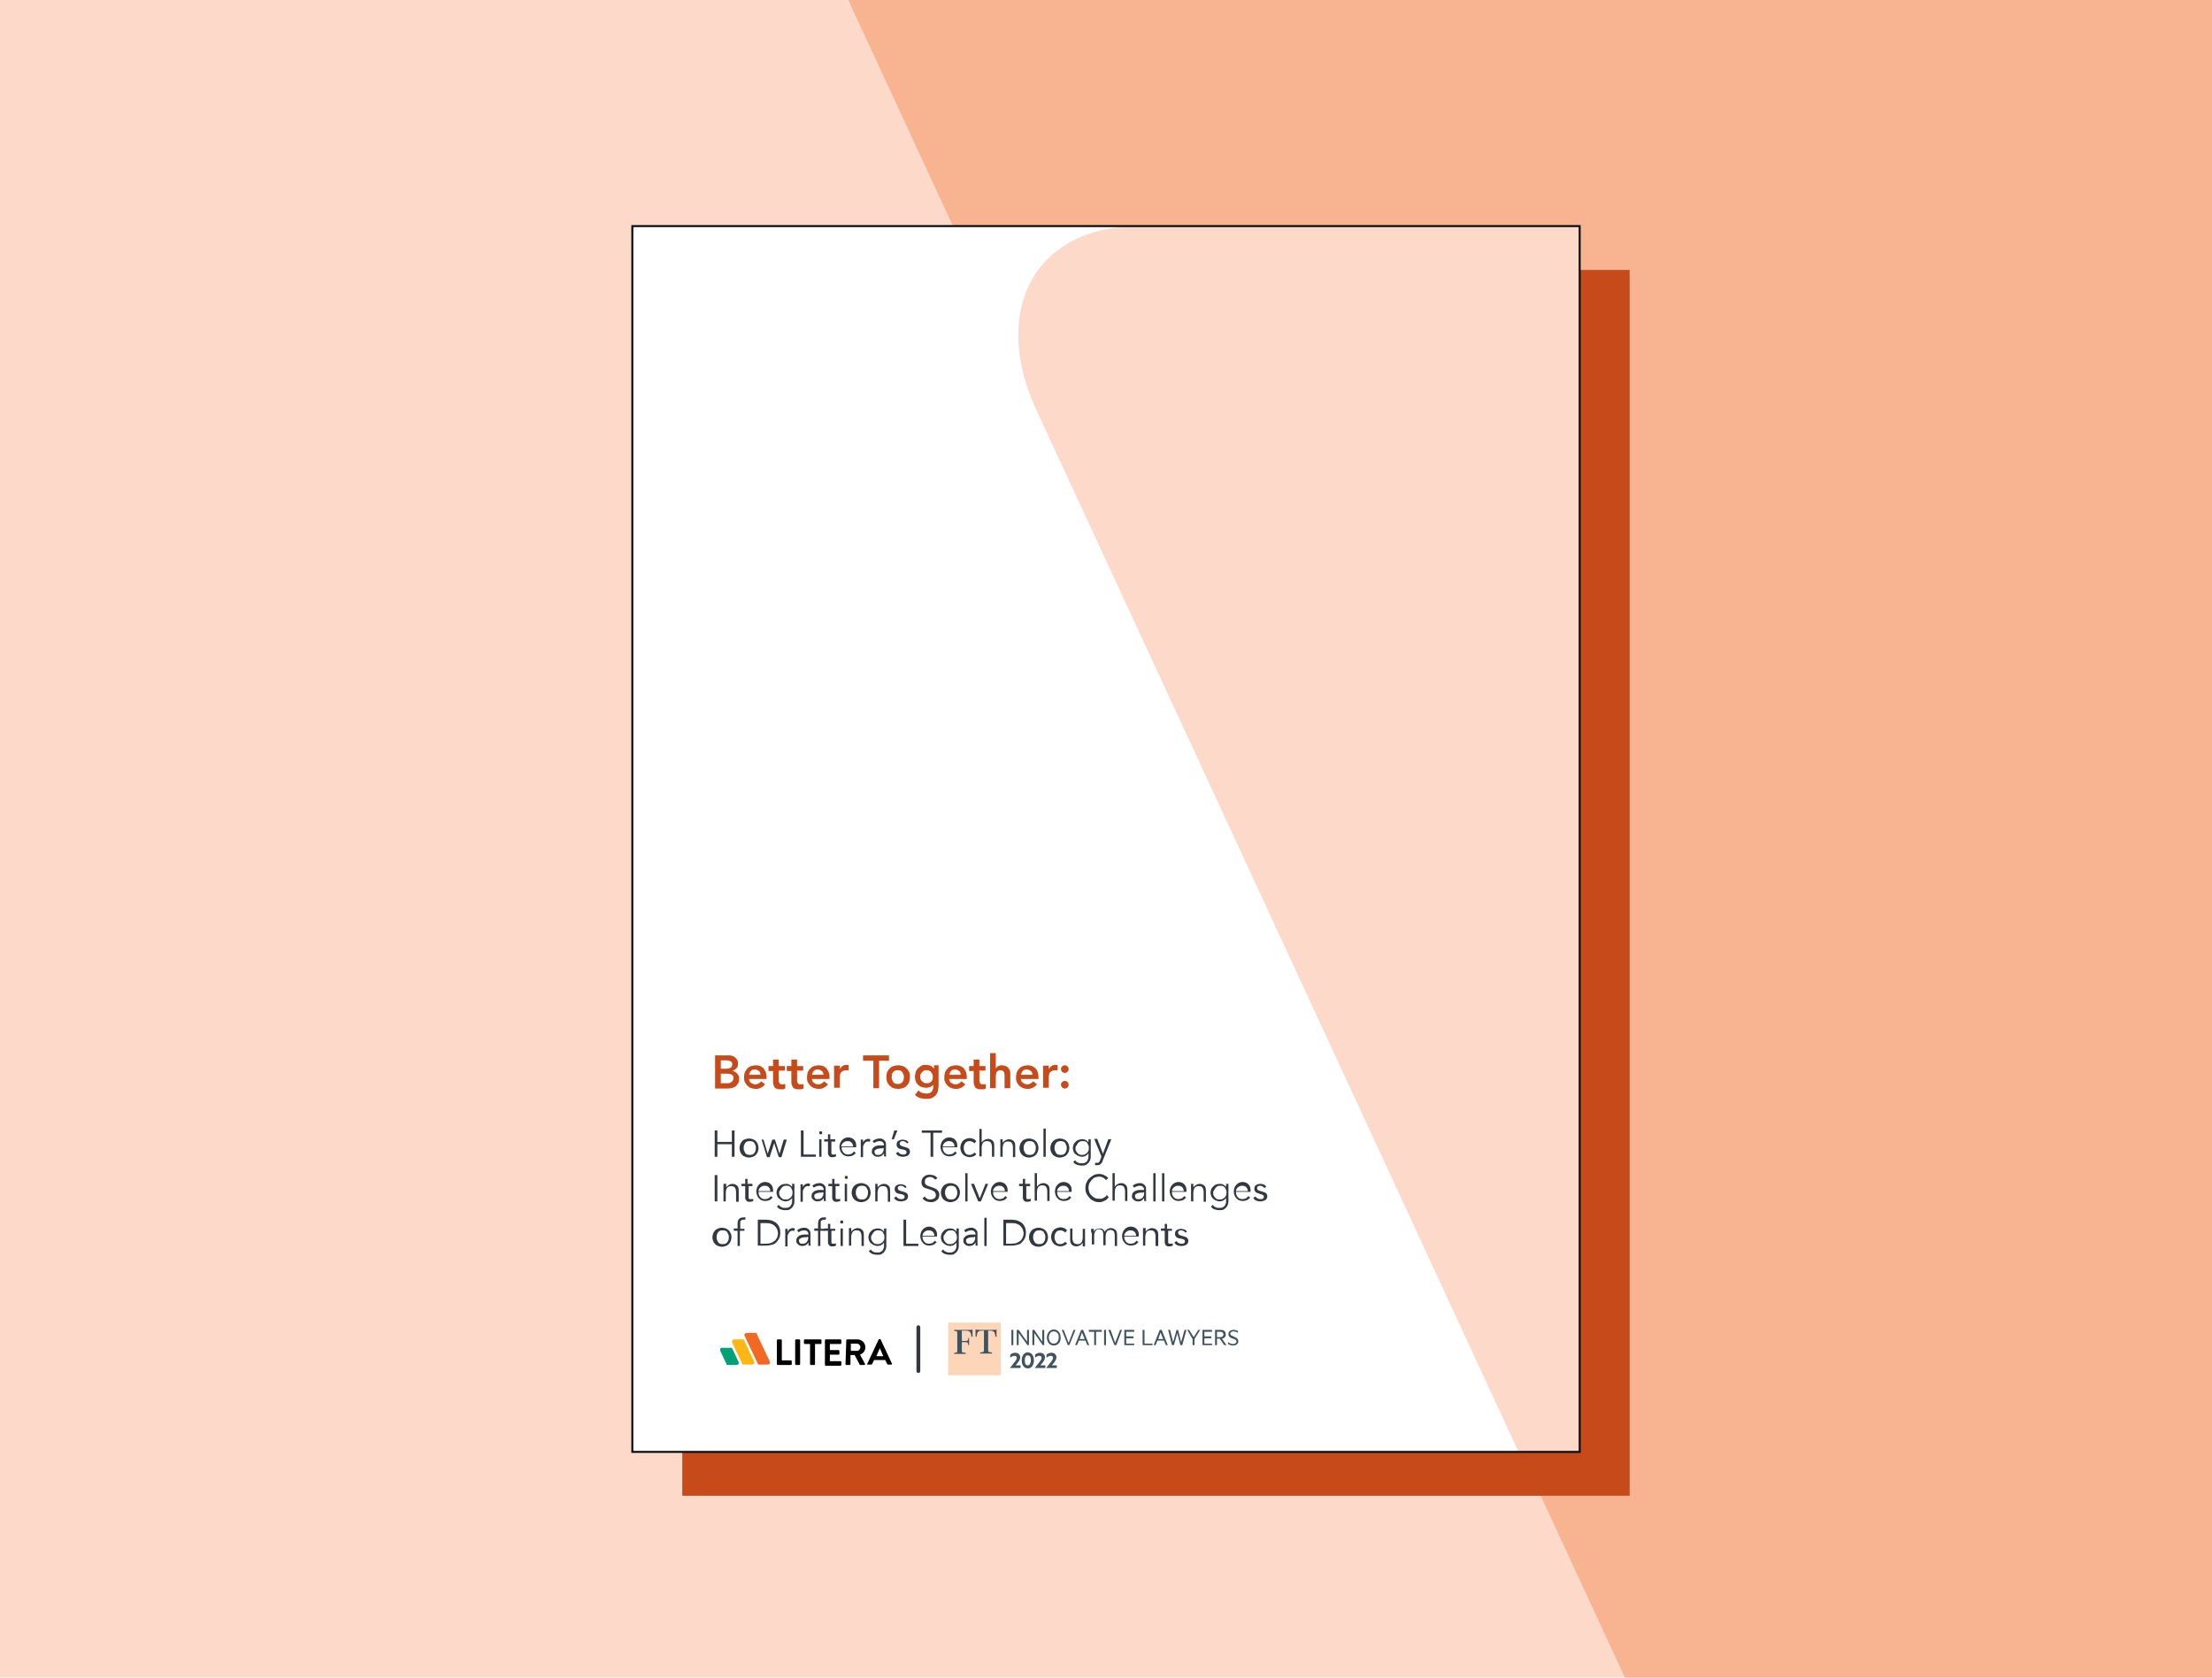 <?xml version="1.0" encoding="UTF-8"?>
<svg xmlns="http://www.w3.org/2000/svg" xmlns:xlink="http://www.w3.org/1999/xlink" version="1.1" id="Layer_1" x="0px" y="0px" viewBox="0 0 580 440" style="enable-background:new 0 0 580 440;" xml:space="preserve">
<style type="text/css">
	.st0{fill:#FCD9C8;}
	.st1{clip-path:url(#SVGID_00000039091376649655509420000000172438560916350094_);fill:#F8B491;}
	.st2{fill:#C74A1B;}
	.st3{fill:#FFFFFF;}
	.st4{clip-path:url(#SVGID_00000118374002572429327610000006154319430775392948_);fill:#FCD9C8;}
	.st5{fill:#333740;}
	.st6{fill:#F26924;}
	.st7{fill:#FDB714;}
	.st8{fill:#00A176;}
	.st9{fill:none;}
	.st10{fill:#41535D;}
	.st11{clip-path:url(#SVGID_00000065074781739926508430000014315449729174974097_);fill:#41535D;}
	.st12{clip-path:url(#SVGID_00000173149854752015128210000006757658856497203087_);fill:#41535D;}
	.st13{clip-path:url(#SVGID_00000173149854752015128210000006757658856497203087_);fill:#FDD6B9;}
	.st14{clip-path:url(#SVGID_00000017516523359756463350000016331525537305130922_);fill:#41535D;}
	.st15{fill:none;stroke:#333740;stroke-linecap:round;}
	.st16{fill:none;stroke:#000000;stroke-width:0.5;stroke-miterlimit:10;}
</style>
<rect y="0" class="st0" width="580" height="440"></rect>
<g>
	<defs>
		<rect id="SVGID_1_" y="0" width="580" height="440"></rect>
	</defs>
	<clipPath id="SVGID_00000129913921755675577600000009843623972426233744_">
		<use xlink:href="#SVGID_1_" style="overflow:visible;"></use>
	</clipPath>
	<path style="clip-path:url(#SVGID_00000129913921755675577600000009843623972426233744_);fill:#F8B491;" d="M208.3-30.5   l237.8,513.8h304.3c47.7,0,68.3-36.7,46.2-86.2L558.1-115.6H253.8C206.8-115.3,186.3-76.7,208.3-30.5"></path>
</g>
<g>
	<rect x="178.9" y="70.8" class="st2" width="248.4" height="321.5"></rect>
	<rect x="165.8" y="59.3" class="st3" width="248.4" height="321.5"></rect>
	<g>
		<defs>
			<rect id="SVGID_00000089545534445592650030000017913419941372935298_" x="165.8" y="59.3" width="248.4" height="321.5"></rect>
		</defs>
		<clipPath id="SVGID_00000038384175989684057320000007622058111969070471_">
			<use xlink:href="#SVGID_00000089545534445592650030000017913419941372935298_" style="overflow:visible;"></use>
		</clipPath>
		<path style="clip-path:url(#SVGID_00000038384175989684057320000007622058111969070471_);fill:#FCD9C8;" d="M272.1,108.3    l137,296.1H536c27.5,0,39.3-21.1,26.6-49.7L425.2,59.3H298.3C271.2,59.5,259.4,81.7,272.1,108.3"></path>
	</g>
	<g>
		<path class="st2" d="M187.5,276.8h3.4c0.3,0,0.6,0,1,0.1c0.3,0.1,0.6,0.2,0.8,0.4c0.2,0.2,0.4,0.4,0.6,0.7c0.2,0.3,0.2,0.6,0.2,1    c0,0.5-0.1,0.9-0.4,1.2c-0.3,0.3-0.6,0.5-1.1,0.7v0c0.3,0,0.5,0.1,0.7,0.2c0.2,0.1,0.4,0.3,0.6,0.5c0.2,0.2,0.3,0.4,0.4,0.6    s0.1,0.5,0.1,0.8c0,0.5-0.1,0.9-0.3,1.2c-0.2,0.3-0.4,0.6-0.7,0.8c-0.3,0.2-0.7,0.3-1,0.4c-0.4,0.1-0.8,0.1-1.2,0.1h-3.1V276.8z     M189,280.3h1.4c0.5,0,0.9-0.1,1.2-0.3s0.4-0.5,0.4-0.8c0-0.4-0.1-0.7-0.4-0.8c-0.3-0.2-0.7-0.3-1.3-0.3H189V280.3z M189,284.1    h1.4c0.2,0,0.4,0,0.6,0c0.2,0,0.4-0.1,0.6-0.2c0.2-0.1,0.3-0.2,0.5-0.4c0.1-0.2,0.2-0.4,0.2-0.7c0-0.5-0.1-0.8-0.4-0.9    c-0.3-0.2-0.8-0.3-1.4-0.3H189V284.1z"></path>
		<path class="st2" d="M196.4,283c0,0.4,0.2,0.8,0.5,1c0.3,0.2,0.6,0.4,1.1,0.4c0.4,0,0.7-0.1,0.9-0.2c0.2-0.2,0.5-0.3,0.7-0.6    l1,0.8c-0.3,0.4-0.7,0.7-1.1,0.9c-0.4,0.2-0.9,0.3-1.3,0.3c-0.4,0-0.9-0.1-1.2-0.2c-0.4-0.1-0.7-0.4-1-0.6c-0.3-0.3-0.5-0.6-0.7-1    c-0.2-0.4-0.2-0.8-0.2-1.3c0-0.5,0.1-0.9,0.2-1.3c0.2-0.4,0.4-0.7,0.7-1c0.3-0.3,0.6-0.5,1-0.6c0.4-0.1,0.8-0.2,1.2-0.2    c0.4,0,0.8,0.1,1.1,0.2c0.3,0.1,0.6,0.3,0.9,0.6c0.2,0.3,0.4,0.6,0.6,1c0.1,0.4,0.2,0.8,0.2,1.4v0.4H196.4z M199.4,281.9    c0-0.4-0.1-0.8-0.4-1c-0.3-0.2-0.6-0.4-1.1-0.4c-0.4,0-0.8,0.1-1,0.4c-0.3,0.3-0.4,0.6-0.5,1H199.4z"></path>
		<path class="st2" d="M201.5,280.8v-1.2h1.2v-1.7h1.5v1.7h1.6v1.2h-1.6v2.6c0,0.3,0.1,0.5,0.2,0.7c0.1,0.2,0.3,0.3,0.7,0.3    c0.1,0,0.3,0,0.4,0c0.2,0,0.3-0.1,0.4-0.1v1.2c-0.2,0.1-0.3,0.1-0.6,0.2c-0.2,0-0.4,0-0.6,0c-0.4,0-0.7,0-1-0.1    c-0.2-0.1-0.4-0.2-0.6-0.4c-0.1-0.2-0.2-0.4-0.3-0.7c-0.1-0.3-0.1-0.6-0.1-0.9v-2.7H201.5z"></path>
		<path class="st2" d="M206.3,280.8v-1.2h1.2v-1.7h1.5v1.7h1.6v1.2H209v2.6c0,0.3,0.1,0.5,0.2,0.7c0.1,0.2,0.3,0.3,0.7,0.3    c0.1,0,0.3,0,0.4,0c0.2,0,0.3-0.1,0.4-0.1v1.2c-0.2,0.1-0.3,0.1-0.6,0.2c-0.2,0-0.4,0-0.6,0c-0.4,0-0.7,0-1-0.1    c-0.2-0.1-0.4-0.2-0.6-0.4c-0.1-0.2-0.2-0.4-0.3-0.7c-0.1-0.3-0.1-0.6-0.1-0.9v-2.7H206.3z"></path>
		<path class="st2" d="M212.9,283c0,0.4,0.2,0.8,0.5,1c0.3,0.2,0.6,0.4,1.1,0.4c0.4,0,0.7-0.1,0.9-0.2c0.2-0.2,0.5-0.3,0.7-0.6    l1,0.8c-0.3,0.4-0.7,0.7-1.1,0.9c-0.4,0.2-0.9,0.3-1.3,0.3c-0.4,0-0.9-0.1-1.2-0.2c-0.4-0.1-0.7-0.4-1-0.6c-0.3-0.3-0.5-0.6-0.7-1    c-0.2-0.4-0.2-0.8-0.2-1.3c0-0.5,0.1-0.9,0.2-1.3c0.2-0.4,0.4-0.7,0.7-1c0.3-0.3,0.6-0.5,1-0.6c0.4-0.1,0.8-0.2,1.2-0.2    c0.4,0,0.8,0.1,1.1,0.2c0.3,0.1,0.6,0.3,0.9,0.6c0.2,0.3,0.4,0.6,0.6,1c0.1,0.4,0.2,0.8,0.2,1.4v0.4H212.9z M215.9,281.9    c0-0.4-0.1-0.8-0.4-1c-0.3-0.2-0.6-0.4-1.1-0.4c-0.4,0-0.8,0.1-1,0.4c-0.3,0.3-0.4,0.6-0.5,1H215.9z"></path>
		<path class="st2" d="M218.7,279.5h1.5v0.9h0c0.2-0.3,0.4-0.6,0.7-0.8c0.3-0.2,0.6-0.3,1-0.3c0.1,0,0.2,0,0.3,0    c0.1,0,0.2,0,0.3,0.1v1.4c-0.1,0-0.2-0.1-0.4-0.1c-0.1,0-0.2,0-0.3,0c-0.3,0-0.6,0.1-0.8,0.2c-0.2,0.1-0.4,0.3-0.5,0.4    c-0.1,0.2-0.2,0.3-0.2,0.5c0,0.2-0.1,0.3-0.1,0.4v3.1h-1.5V279.5z"></path>
		<path class="st2" d="M228.9,278.2h-2.6v-1.4h6.8v1.4h-2.6v7.2h-1.5V278.2z"></path>
		<path class="st2" d="M232.4,282.5c0-0.5,0.1-0.9,0.2-1.3c0.2-0.4,0.4-0.7,0.7-1c0.3-0.3,0.6-0.5,1-0.6c0.4-0.1,0.8-0.2,1.2-0.2    s0.9,0.1,1.2,0.2c0.4,0.1,0.7,0.4,1,0.6c0.3,0.3,0.5,0.6,0.7,1c0.2,0.4,0.2,0.8,0.2,1.3c0,0.5-0.1,0.9-0.2,1.3    c-0.2,0.4-0.4,0.7-0.7,1c-0.3,0.3-0.6,0.5-1,0.6c-0.4,0.1-0.8,0.2-1.2,0.2s-0.9-0.1-1.2-0.2c-0.4-0.1-0.7-0.4-1-0.6    c-0.3-0.3-0.5-0.6-0.7-1C232.5,283.3,232.4,282.9,232.4,282.5z M233.8,282.5c0,0.2,0,0.4,0.1,0.7c0.1,0.2,0.2,0.4,0.3,0.6    c0.2,0.2,0.3,0.3,0.5,0.4s0.5,0.1,0.7,0.1c0.3,0,0.5,0,0.7-0.1c0.2-0.1,0.4-0.2,0.5-0.4c0.2-0.2,0.3-0.3,0.3-0.6    c0.1-0.2,0.1-0.4,0.1-0.7c0-0.2,0-0.4-0.1-0.7c-0.1-0.2-0.2-0.4-0.3-0.6c-0.2-0.2-0.3-0.3-0.5-0.4c-0.2-0.1-0.5-0.1-0.7-0.1    c-0.3,0-0.5,0-0.7,0.1s-0.4,0.2-0.5,0.4c-0.2,0.2-0.3,0.3-0.3,0.6C233.9,282,233.8,282.2,233.8,282.5z"></path>
		<path class="st2" d="M246.1,279.5v5.3c0,0.5-0.1,1-0.2,1.4c-0.1,0.4-0.3,0.8-0.6,1.1c-0.3,0.3-0.6,0.5-1,0.7s-0.9,0.2-1.5,0.2    c-0.5,0-1.1-0.1-1.5-0.2c-0.5-0.1-0.9-0.4-1.4-0.8l0.9-1.2c0.3,0.3,0.6,0.5,0.9,0.6c0.3,0.1,0.7,0.2,1.1,0.2c0.3,0,0.6,0,0.9-0.1    c0.2-0.1,0.4-0.2,0.6-0.4c0.1-0.2,0.2-0.4,0.3-0.6c0.1-0.2,0.1-0.5,0.1-0.8v-0.4h0c-0.2,0.3-0.5,0.5-0.8,0.6s-0.7,0.2-1.1,0.2    c-0.4,0-0.8-0.1-1.2-0.2c-0.4-0.2-0.7-0.4-0.9-0.6c-0.3-0.3-0.5-0.6-0.6-0.9c-0.1-0.4-0.2-0.8-0.2-1.2c0-0.4,0.1-0.8,0.2-1.2    s0.3-0.7,0.6-1c0.3-0.3,0.6-0.5,0.9-0.7c0.4-0.2,0.8-0.2,1.2-0.2c0.4,0,0.8,0.1,1.2,0.2c0.4,0.2,0.6,0.4,0.9,0.8h0v-0.9H246.1z     M243,280.7c-0.3,0-0.5,0-0.7,0.1c-0.2,0.1-0.4,0.2-0.5,0.4c-0.2,0.2-0.3,0.3-0.4,0.5c-0.1,0.2-0.1,0.5-0.1,0.7    c0,0.2,0,0.5,0.1,0.7c0.1,0.2,0.2,0.4,0.4,0.5c0.2,0.2,0.3,0.3,0.5,0.4c0.2,0.1,0.4,0.1,0.7,0.1c0.3,0,0.5,0,0.7-0.1    c0.2-0.1,0.4-0.2,0.5-0.4c0.2-0.1,0.3-0.3,0.3-0.5c0.1-0.2,0.1-0.4,0.1-0.7c0-0.5-0.2-0.9-0.5-1.2    C244,280.9,243.5,280.7,243,280.7z"></path>
		<path class="st2" d="M248.9,283c0,0.4,0.2,0.8,0.5,1c0.3,0.2,0.6,0.4,1.1,0.4c0.4,0,0.7-0.1,0.9-0.2c0.2-0.2,0.5-0.3,0.7-0.6    l1,0.8c-0.3,0.4-0.7,0.7-1.1,0.9c-0.4,0.2-0.9,0.3-1.3,0.3c-0.4,0-0.9-0.1-1.2-0.2c-0.4-0.1-0.7-0.4-1-0.6c-0.3-0.3-0.5-0.6-0.7-1    c-0.2-0.4-0.2-0.8-0.2-1.3c0-0.5,0.1-0.9,0.2-1.3c0.2-0.4,0.4-0.7,0.7-1c0.3-0.3,0.6-0.5,1-0.6c0.4-0.1,0.8-0.2,1.2-0.2    c0.4,0,0.8,0.1,1.1,0.2c0.3,0.1,0.6,0.3,0.9,0.6s0.4,0.6,0.6,1c0.1,0.4,0.2,0.8,0.2,1.4v0.4H248.9z M251.9,281.9    c0-0.4-0.1-0.8-0.4-1c-0.3-0.2-0.6-0.4-1.1-0.4c-0.4,0-0.8,0.1-1,0.4c-0.3,0.3-0.4,0.6-0.5,1H251.9z"></path>
		<path class="st2" d="M254.1,280.8v-1.2h1.2v-1.7h1.5v1.7h1.6v1.2h-1.6v2.6c0,0.3,0.1,0.5,0.2,0.7s0.3,0.3,0.7,0.3    c0.1,0,0.3,0,0.4,0c0.2,0,0.3-0.1,0.4-0.1v1.2c-0.2,0.1-0.3,0.1-0.6,0.2c-0.2,0-0.4,0-0.6,0c-0.4,0-0.7,0-1-0.1    c-0.2-0.1-0.4-0.2-0.6-0.4c-0.1-0.2-0.2-0.4-0.3-0.7c-0.1-0.3-0.1-0.6-0.1-0.9v-2.7H254.1z"></path>
		<path class="st2" d="M261,280.4L261,280.4c0.1-0.2,0.3-0.5,0.6-0.7c0.3-0.2,0.7-0.3,1.1-0.3c0.4,0,0.7,0.1,1,0.2    c0.3,0.1,0.5,0.3,0.7,0.5c0.2,0.2,0.3,0.5,0.4,0.7c0.1,0.3,0.1,0.6,0.1,0.9v3.7h-1.5v-3c0-0.2,0-0.3,0-0.5c0-0.2-0.1-0.4-0.1-0.6    c-0.1-0.2-0.2-0.3-0.3-0.4c-0.1-0.1-0.3-0.2-0.6-0.2c-0.2,0-0.4,0-0.6,0.1c-0.2,0.1-0.3,0.2-0.4,0.3c-0.1,0.1-0.2,0.3-0.2,0.5    c0,0.2-0.1,0.4-0.1,0.6v3.2h-1.5v-9.2h1.5V280.4z"></path>
		<path class="st2" d="M267.7,283c0,0.4,0.2,0.8,0.5,1c0.3,0.2,0.6,0.4,1.1,0.4c0.4,0,0.7-0.1,0.9-0.2c0.2-0.2,0.5-0.3,0.7-0.6    l1,0.8c-0.3,0.4-0.7,0.7-1.1,0.9c-0.4,0.2-0.9,0.3-1.3,0.3c-0.4,0-0.9-0.1-1.2-0.2c-0.4-0.1-0.7-0.4-1-0.6c-0.3-0.3-0.5-0.6-0.7-1    c-0.2-0.4-0.2-0.8-0.2-1.3c0-0.5,0.1-0.9,0.2-1.3c0.2-0.4,0.4-0.7,0.7-1c0.3-0.3,0.6-0.5,1-0.6c0.4-0.1,0.8-0.2,1.2-0.2    c0.4,0,0.8,0.1,1.1,0.2c0.3,0.1,0.6,0.3,0.9,0.6s0.4,0.6,0.6,1c0.1,0.4,0.2,0.8,0.2,1.4v0.4H267.7z M270.7,281.9    c0-0.4-0.1-0.8-0.4-1c-0.3-0.2-0.6-0.4-1.1-0.4c-0.4,0-0.8,0.1-1,0.4c-0.3,0.3-0.4,0.6-0.5,1H270.7z"></path>
		<path class="st2" d="M273.5,279.5h1.5v0.9h0c0.2-0.3,0.4-0.6,0.7-0.8c0.3-0.2,0.6-0.3,1-0.3c0.1,0,0.2,0,0.3,0    c0.1,0,0.2,0,0.3,0.1v1.4c-0.1,0-0.2-0.1-0.4-0.1c-0.1,0-0.2,0-0.3,0c-0.3,0-0.6,0.1-0.8,0.2c-0.2,0.1-0.4,0.3-0.5,0.4    c-0.1,0.2-0.2,0.3-0.2,0.5c0,0.2-0.1,0.3-0.1,0.4v3.1h-1.5V279.5z"></path>
		<path class="st2" d="M278.2,280.4c0-0.3,0.1-0.5,0.3-0.7c0.2-0.2,0.4-0.3,0.7-0.3c0.3,0,0.5,0.1,0.7,0.3c0.2,0.2,0.3,0.4,0.3,0.7    c0,0.3-0.1,0.5-0.3,0.7c-0.2,0.2-0.4,0.3-0.7,0.3c-0.1,0-0.3,0-0.4-0.1c-0.1,0-0.2-0.1-0.3-0.2c-0.1-0.1-0.2-0.2-0.2-0.3    C278.2,280.7,278.2,280.5,278.2,280.4z M278.2,284.5c0-0.3,0.1-0.5,0.3-0.7c0.2-0.2,0.4-0.3,0.7-0.3c0.3,0,0.5,0.1,0.7,0.3    c0.2,0.2,0.3,0.4,0.3,0.7c0,0.3-0.1,0.5-0.3,0.7s-0.4,0.3-0.7,0.3c-0.1,0-0.3,0-0.4-0.1c-0.1,0-0.2-0.1-0.3-0.2    c-0.1-0.1-0.2-0.2-0.2-0.3C278.2,284.8,278.2,284.7,278.2,284.5z"></path>
	</g>
	<g>
		<path class="st5" d="M187.4,296.5h0.7v3h3.8v-3h0.7v6.9h-0.7v-3.3h-3.8v3.3h-0.7V296.5z"></path>
		<path class="st5" d="M198.9,301.1c0,0.3-0.1,0.7-0.2,1c-0.1,0.3-0.3,0.5-0.5,0.8c-0.2,0.2-0.5,0.4-0.8,0.5c-0.3,0.1-0.6,0.2-1,0.2    c-0.4,0-0.7-0.1-1-0.2c-0.3-0.1-0.6-0.3-0.8-0.5c-0.2-0.2-0.4-0.5-0.5-0.8c-0.1-0.3-0.2-0.6-0.2-1c0-0.3,0.1-0.7,0.2-1    c0.1-0.3,0.3-0.5,0.5-0.8s0.5-0.4,0.8-0.5c0.3-0.1,0.6-0.2,1-0.2c0.4,0,0.7,0.1,1,0.2c0.3,0.1,0.6,0.3,0.8,0.5    c0.2,0.2,0.4,0.5,0.5,0.8C198.8,300.5,198.9,300.8,198.9,301.1z M198.2,301.1c0-0.3,0-0.5-0.1-0.7s-0.2-0.4-0.3-0.6    c-0.1-0.2-0.3-0.3-0.5-0.4c-0.2-0.1-0.4-0.1-0.7-0.1c-0.3,0-0.5,0-0.7,0.1c-0.2,0.1-0.4,0.2-0.5,0.4c-0.1,0.2-0.3,0.4-0.3,0.6    c-0.1,0.2-0.1,0.5-0.1,0.7c0,0.3,0,0.5,0.1,0.7c0.1,0.2,0.2,0.4,0.3,0.6c0.1,0.2,0.3,0.3,0.5,0.4c0.2,0.1,0.4,0.1,0.7,0.1    c0.3,0,0.5,0,0.7-0.1c0.2-0.1,0.4-0.2,0.5-0.4c0.1-0.2,0.3-0.4,0.3-0.6C198.1,301.6,198.2,301.4,198.2,301.1z"></path>
		<path class="st5" d="M200.2,298.9l1.1,3.7h0l1.2-3.7h0.7l1.2,3.7h0l1.1-3.7h0.8l-1.4,4.6h-0.7l-1.2-3.7h0l-1.2,3.7h-0.7l-1.4-4.6    H200.2z"></path>
		<path class="st5" d="M210.7,302.8h3.2v0.6H210v-6.9h0.7V302.8z"></path>
		<path class="st5" d="M215.6,297.1c0,0.1,0,0.2-0.1,0.3c-0.1,0.1-0.2,0.1-0.3,0.1s-0.2,0-0.3-0.1c-0.1-0.1-0.1-0.2-0.1-0.3    s0-0.2,0.1-0.3c0.1-0.1,0.2-0.1,0.3-0.1s0.2,0,0.3,0.1C215.5,296.9,215.6,297,215.6,297.1z M215.4,303.4h-0.6v-4.6h0.6V303.4z"></path>
		<path class="st5" d="M219.3,299.4H218v2.7c0,0.2,0,0.3,0,0.4c0,0.1,0.1,0.2,0.1,0.2c0.1,0.1,0.1,0.1,0.2,0.1c0.1,0,0.2,0,0.3,0    c0.1,0,0.2,0,0.3,0c0.1,0,0.2-0.1,0.3-0.1l0,0.6c-0.2,0.1-0.5,0.2-0.9,0.2c-0.1,0-0.3,0-0.4,0s-0.3-0.1-0.4-0.2    c-0.1-0.1-0.2-0.2-0.3-0.4c-0.1-0.2-0.1-0.4-0.1-0.6v-2.9h-1v-0.6h1v-1.3h0.6v1.3h1.3V299.4z"></path>
		<path class="st5" d="M220.7,301.3c0,0.2,0.1,0.4,0.2,0.6c0.1,0.2,0.2,0.4,0.4,0.5c0.1,0.1,0.3,0.3,0.5,0.3    c0.2,0.1,0.4,0.1,0.6,0.1c0.3,0,0.6-0.1,0.9-0.2c0.3-0.2,0.4-0.3,0.6-0.6l0.5,0.4c-0.3,0.3-0.6,0.6-0.9,0.7    c-0.3,0.1-0.7,0.2-1.1,0.2c-0.3,0-0.7-0.1-0.9-0.2c-0.3-0.1-0.5-0.3-0.7-0.5c-0.2-0.2-0.4-0.5-0.5-0.8c-0.1-0.3-0.2-0.6-0.2-1    c0-0.3,0.1-0.7,0.2-1c0.1-0.3,0.3-0.5,0.5-0.8c0.2-0.2,0.5-0.4,0.7-0.5c0.3-0.1,0.6-0.2,0.9-0.2c0.3,0,0.7,0.1,0.9,0.2    c0.3,0.1,0.5,0.3,0.7,0.5c0.2,0.2,0.3,0.4,0.4,0.7c0.1,0.3,0.1,0.6,0.1,0.9v0.3H220.7z M223.7,300.8c0-0.4-0.1-0.8-0.4-1.1    c-0.3-0.3-0.6-0.4-1.1-0.4c-0.2,0-0.4,0-0.6,0.1c-0.2,0.1-0.4,0.2-0.5,0.3c-0.1,0.1-0.3,0.3-0.4,0.5c-0.1,0.2-0.1,0.4-0.1,0.5    H223.7z"></path>
		<path class="st5" d="M225.7,300.3c0-0.2,0-0.4,0-0.6c0-0.2,0-0.5,0-0.8h0.6v0.8h0c0-0.1,0.1-0.2,0.2-0.4c0.1-0.1,0.2-0.2,0.3-0.3    c0.1-0.1,0.3-0.2,0.4-0.2c0.2-0.1,0.3-0.1,0.5-0.1c0.2,0,0.3,0,0.5,0.1l-0.1,0.6c-0.1,0-0.2,0-0.4,0c-0.2,0-0.5,0-0.6,0.1    c-0.2,0.1-0.3,0.2-0.4,0.4c-0.1,0.1-0.2,0.3-0.3,0.5c-0.1,0.2-0.1,0.3-0.1,0.5v2.6h-0.6V300.3z"></path>
		<path class="st5" d="M231.8,300.6v-0.1c0-0.8-0.4-1.2-1.2-1.2c-0.5,0-1,0.2-1.4,0.5l-0.4-0.5c0.4-0.4,1.1-0.7,1.9-0.7    c0.2,0,0.4,0,0.6,0.1c0.2,0.1,0.4,0.2,0.5,0.3c0.1,0.1,0.3,0.3,0.4,0.5c0.1,0.2,0.1,0.4,0.1,0.7v2c0,0.2,0,0.4,0,0.6    c0,0.2,0,0.3,0.1,0.5h-0.6c0-0.1,0-0.2,0-0.4c0-0.1,0-0.3,0-0.4h0c-0.2,0.3-0.4,0.5-0.7,0.7c-0.3,0.1-0.6,0.2-0.9,0.2    c-0.2,0-0.4,0-0.6-0.1c-0.2-0.1-0.4-0.1-0.5-0.3c-0.1-0.1-0.3-0.3-0.4-0.4c-0.1-0.2-0.1-0.4-0.1-0.6c0-0.4,0.1-0.7,0.3-0.9    c0.2-0.2,0.4-0.4,0.7-0.5c0.3-0.1,0.6-0.2,0.9-0.2c0.3,0,0.6,0,0.9,0H231.8z M231.4,301.2c-0.2,0-0.4,0-0.6,0    c-0.2,0-0.5,0.1-0.7,0.1c-0.2,0.1-0.4,0.2-0.6,0.3c-0.2,0.1-0.2,0.3-0.2,0.5c0,0.1,0,0.3,0.1,0.4c0.1,0.1,0.1,0.2,0.2,0.3    c0.1,0.1,0.2,0.1,0.3,0.1c0.1,0,0.3,0,0.4,0c0.2,0,0.4,0,0.6-0.1c0.2-0.1,0.3-0.2,0.4-0.3s0.2-0.3,0.3-0.5    c0.1-0.2,0.1-0.4,0.1-0.6v-0.3H231.4z"></path>
		<path class="st5" d="M234.4,298.8h-0.6l0.7-2.3h0.8L234.4,298.8z"></path>
		<path class="st5" d="M237.8,299.9c-0.1-0.2-0.2-0.3-0.4-0.4c-0.2-0.1-0.4-0.2-0.6-0.2c-0.1,0-0.2,0-0.3,0c-0.1,0-0.2,0.1-0.3,0.1    c-0.1,0.1-0.2,0.1-0.2,0.2c-0.1,0.1-0.1,0.2-0.1,0.3c0,0.2,0.1,0.4,0.2,0.5c0.1,0.1,0.4,0.2,0.7,0.3l0.7,0.2    c0.3,0.1,0.6,0.2,0.8,0.4c0.2,0.2,0.3,0.5,0.3,0.8c0,0.2-0.1,0.5-0.2,0.6s-0.2,0.3-0.4,0.4c-0.2,0.1-0.4,0.2-0.6,0.2    c-0.2,0.1-0.4,0.1-0.7,0.1c-0.4,0-0.7-0.1-1-0.2c-0.3-0.1-0.6-0.4-0.8-0.7l0.6-0.4c0.1,0.2,0.3,0.4,0.5,0.5    c0.2,0.1,0.4,0.2,0.7,0.2c0.1,0,0.3,0,0.4,0c0.1,0,0.2-0.1,0.3-0.1s0.2-0.1,0.2-0.2c0.1-0.1,0.1-0.2,0.1-0.3    c0-0.2-0.1-0.4-0.3-0.5c-0.2-0.1-0.4-0.2-0.6-0.2l-0.6-0.1c-0.1,0-0.2-0.1-0.3-0.1c-0.1,0-0.3-0.1-0.4-0.2    c-0.1-0.1-0.2-0.2-0.3-0.4c-0.1-0.1-0.1-0.3-0.1-0.5c0-0.2,0-0.4,0.1-0.6c0.1-0.2,0.2-0.3,0.4-0.4c0.2-0.1,0.3-0.2,0.5-0.2    c0.2-0.1,0.4-0.1,0.6-0.1c0.3,0,0.6,0.1,0.9,0.2c0.3,0.1,0.5,0.3,0.6,0.6L237.8,299.9z"></path>
		<path class="st5" d="M244.7,303.4H244v-6.3h-2.3v-0.6h5.3v0.6h-2.3V303.4z"></path>
		<path class="st5" d="M247.2,301.3c0,0.2,0.1,0.4,0.2,0.6c0.1,0.2,0.2,0.4,0.4,0.5c0.1,0.1,0.3,0.3,0.5,0.3    c0.2,0.1,0.4,0.1,0.6,0.1c0.3,0,0.6-0.1,0.9-0.2c0.3-0.2,0.4-0.3,0.6-0.6l0.5,0.4c-0.3,0.3-0.6,0.6-0.9,0.7    c-0.3,0.1-0.7,0.2-1.1,0.2c-0.3,0-0.7-0.1-0.9-0.2c-0.3-0.1-0.5-0.3-0.7-0.5c-0.2-0.2-0.4-0.5-0.5-0.8c-0.1-0.3-0.2-0.6-0.2-1    c0-0.3,0.1-0.7,0.2-1c0.1-0.3,0.3-0.5,0.5-0.8c0.2-0.2,0.5-0.4,0.7-0.5c0.3-0.1,0.6-0.2,0.9-0.2c0.3,0,0.7,0.1,0.9,0.2    c0.3,0.1,0.5,0.3,0.7,0.5c0.2,0.2,0.3,0.4,0.4,0.7c0.1,0.3,0.1,0.6,0.1,0.9v0.3H247.2z M250.3,300.8c0-0.4-0.1-0.8-0.4-1.1    c-0.3-0.3-0.6-0.4-1.1-0.4c-0.2,0-0.4,0-0.6,0.1c-0.2,0.1-0.4,0.2-0.5,0.3c-0.1,0.1-0.3,0.3-0.4,0.5c-0.1,0.2-0.1,0.4-0.1,0.5    H250.3z"></path>
		<path class="st5" d="M255.5,299.9c-0.1-0.2-0.3-0.3-0.5-0.4c-0.2-0.1-0.4-0.2-0.7-0.2c-0.3,0-0.5,0-0.7,0.1    c-0.2,0.1-0.4,0.2-0.5,0.4c-0.1,0.2-0.3,0.4-0.3,0.6c-0.1,0.2-0.1,0.5-0.1,0.7c0,0.3,0,0.5,0.1,0.7c0.1,0.2,0.2,0.4,0.3,0.6    c0.1,0.2,0.3,0.3,0.5,0.4c0.2,0.1,0.4,0.1,0.7,0.1c0.3,0,0.5-0.1,0.7-0.2c0.2-0.1,0.4-0.3,0.5-0.4l0.5,0.4    c-0.2,0.3-0.5,0.5-0.8,0.6c-0.3,0.1-0.6,0.2-0.9,0.2c-0.4,0-0.7-0.1-1-0.2c-0.3-0.1-0.6-0.3-0.8-0.5c-0.2-0.2-0.4-0.5-0.5-0.8    c-0.1-0.3-0.2-0.6-0.2-1c0-0.3,0.1-0.7,0.2-1c0.1-0.3,0.3-0.6,0.5-0.8c0.2-0.2,0.5-0.4,0.8-0.5c0.3-0.1,0.6-0.2,1-0.2    c0.3,0,0.6,0.1,0.9,0.2c0.3,0.1,0.5,0.3,0.8,0.6L255.5,299.9z"></path>
		<path class="st5" d="M256.8,296.1h0.6v3.5h0c0.1-0.1,0.2-0.2,0.3-0.3c0.1-0.1,0.2-0.2,0.4-0.3c0.1-0.1,0.3-0.1,0.4-0.2    c0.2,0,0.3-0.1,0.5-0.1c0.6,0,1,0.2,1.3,0.5c0.3,0.3,0.4,0.7,0.4,1.3v2.9h-0.6v-2.5c0-0.5-0.1-0.9-0.3-1.2c-0.2-0.3-0.5-0.4-1-0.4    c0,0-0.1,0-0.3,0c-0.1,0-0.3,0.1-0.5,0.2c-0.2,0.1-0.3,0.3-0.4,0.5c-0.1,0.2-0.2,0.6-0.2,1v2.3h-0.6V296.1z"></path>
		<path class="st5" d="M262.9,298.9c0,0.1,0,0.2,0,0.4c0,0.1,0,0.2,0,0.4h0c0.1-0.1,0.2-0.2,0.3-0.3c0.1-0.1,0.2-0.2,0.4-0.3    c0.1-0.1,0.3-0.1,0.4-0.2c0.2,0,0.3-0.1,0.5-0.1c0.6,0,1,0.2,1.3,0.5c0.3,0.3,0.4,0.7,0.4,1.3v2.9h-0.6v-2.5    c0-0.5-0.1-0.9-0.3-1.2c-0.2-0.3-0.5-0.4-1-0.4c0,0-0.1,0-0.3,0c-0.1,0-0.3,0.1-0.5,0.2c-0.2,0.1-0.3,0.3-0.4,0.5    c-0.1,0.2-0.2,0.6-0.2,1v2.3h-0.6v-3.6c0-0.1,0-0.3,0-0.5c0-0.2,0-0.4,0-0.5H262.9z"></path>
		<path class="st5" d="M272.3,301.1c0,0.3-0.1,0.7-0.2,1c-0.1,0.3-0.3,0.5-0.5,0.8c-0.2,0.2-0.5,0.4-0.8,0.5c-0.3,0.1-0.6,0.2-1,0.2    c-0.4,0-0.7-0.1-1-0.2c-0.3-0.1-0.6-0.3-0.8-0.5c-0.2-0.2-0.4-0.5-0.5-0.8c-0.1-0.3-0.2-0.6-0.2-1c0-0.3,0.1-0.7,0.2-1    c0.1-0.3,0.3-0.5,0.5-0.8s0.5-0.4,0.8-0.5c0.3-0.1,0.6-0.2,1-0.2c0.4,0,0.7,0.1,1,0.2c0.3,0.1,0.6,0.3,0.8,0.5    c0.2,0.2,0.4,0.5,0.5,0.8C272.2,300.5,272.3,300.8,272.3,301.1z M271.6,301.1c0-0.3,0-0.5-0.1-0.7c-0.1-0.2-0.2-0.4-0.3-0.6    c-0.1-0.2-0.3-0.3-0.5-0.4c-0.2-0.1-0.4-0.1-0.7-0.1c-0.3,0-0.5,0-0.7,0.1c-0.2,0.1-0.4,0.2-0.5,0.4c-0.1,0.2-0.3,0.4-0.3,0.6    c-0.1,0.2-0.1,0.5-0.1,0.7c0,0.3,0,0.5,0.1,0.7c0.1,0.2,0.2,0.4,0.3,0.6c0.1,0.2,0.3,0.3,0.5,0.4c0.2,0.1,0.4,0.1,0.7,0.1    c0.3,0,0.5,0,0.7-0.1c0.2-0.1,0.4-0.2,0.5-0.4c0.1-0.2,0.3-0.4,0.3-0.6C271.5,301.6,271.6,301.4,271.6,301.1z"></path>
		<path class="st5" d="M274.2,303.4h-0.6v-7.4h0.6V303.4z"></path>
		<path class="st5" d="M280.4,301.1c0,0.3-0.1,0.7-0.2,1c-0.1,0.3-0.3,0.5-0.5,0.8c-0.2,0.2-0.5,0.4-0.8,0.5c-0.3,0.1-0.6,0.2-1,0.2    c-0.4,0-0.7-0.1-1-0.2c-0.3-0.1-0.6-0.3-0.8-0.5c-0.2-0.2-0.4-0.5-0.5-0.8c-0.1-0.3-0.2-0.6-0.2-1c0-0.3,0.1-0.7,0.2-1    c0.1-0.3,0.3-0.5,0.5-0.8c0.2-0.2,0.5-0.4,0.8-0.5c0.3-0.1,0.6-0.2,1-0.2c0.4,0,0.7,0.1,1,0.2c0.3,0.1,0.6,0.3,0.8,0.5    c0.2,0.2,0.4,0.5,0.5,0.8C280.3,300.5,280.4,300.8,280.4,301.1z M279.7,301.1c0-0.3,0-0.5-0.1-0.7c-0.1-0.2-0.2-0.4-0.3-0.6    c-0.1-0.2-0.3-0.3-0.5-0.4c-0.2-0.1-0.4-0.1-0.7-0.1c-0.3,0-0.5,0-0.7,0.1c-0.2,0.1-0.4,0.2-0.5,0.4c-0.1,0.2-0.3,0.4-0.3,0.6    c-0.1,0.2-0.1,0.5-0.1,0.7c0,0.3,0,0.5,0.1,0.7c0.1,0.2,0.2,0.4,0.3,0.6c0.1,0.2,0.3,0.3,0.5,0.4c0.2,0.1,0.4,0.1,0.7,0.1    c0.3,0,0.5,0,0.7-0.1c0.2-0.1,0.4-0.2,0.5-0.4c0.1-0.2,0.3-0.4,0.3-0.6C279.7,301.6,279.7,301.4,279.7,301.1z"></path>
		<path class="st5" d="M281.9,304.3c0.2,0.3,0.4,0.5,0.7,0.6c0.3,0.2,0.6,0.2,1,0.2c0.3,0,0.6,0,0.8-0.1c0.2-0.1,0.4-0.2,0.6-0.4    c0.1-0.2,0.2-0.4,0.3-0.6c0.1-0.2,0.1-0.4,0.1-0.7v-0.8h0c-0.2,0.3-0.5,0.5-0.8,0.7c-0.3,0.1-0.6,0.2-0.9,0.2    c-0.3,0-0.6-0.1-0.9-0.2c-0.3-0.1-0.5-0.3-0.8-0.5s-0.4-0.4-0.5-0.7c-0.1-0.3-0.2-0.6-0.2-0.9c0-0.3,0.1-0.6,0.2-0.9    c0.1-0.3,0.3-0.5,0.5-0.7s0.4-0.4,0.7-0.5c0.3-0.1,0.6-0.2,0.9-0.2c0.1,0,0.3,0,0.4,0c0.2,0,0.3,0.1,0.5,0.1    c0.2,0.1,0.3,0.2,0.5,0.3c0.1,0.1,0.3,0.3,0.4,0.4h0v-0.8h0.6v4.5c0,0.2,0,0.5-0.1,0.8c-0.1,0.3-0.2,0.5-0.4,0.8    c-0.2,0.2-0.4,0.4-0.7,0.6c-0.3,0.2-0.7,0.2-1.2,0.2c-0.5,0-0.9-0.1-1.2-0.2c-0.4-0.1-0.7-0.4-1-0.7L281.9,304.3z M282,301.1    c0,0.2,0,0.5,0.1,0.7c0.1,0.2,0.2,0.4,0.4,0.6c0.2,0.2,0.3,0.3,0.5,0.4c0.2,0.1,0.4,0.1,0.7,0.1c0.2,0,0.5,0,0.7-0.1    c0.2-0.1,0.4-0.2,0.6-0.4c0.2-0.2,0.3-0.3,0.4-0.6c0.1-0.2,0.1-0.5,0.1-0.7c0-0.2,0-0.5-0.1-0.7c-0.1-0.2-0.2-0.4-0.3-0.6    c-0.1-0.2-0.3-0.3-0.5-0.4c-0.2-0.1-0.5-0.1-0.7-0.1c-0.2,0-0.5,0-0.7,0.1c-0.2,0.1-0.4,0.2-0.5,0.4c-0.2,0.2-0.3,0.3-0.4,0.6    C282.1,300.6,282,300.8,282,301.1z"></path>
		<path class="st5" d="M289.2,302.6l1.4-3.8h0.8l-2.3,5.7c-0.1,0.4-0.3,0.6-0.5,0.8c-0.2,0.2-0.5,0.3-0.9,0.3c-0.1,0-0.2,0-0.3,0    c-0.1,0-0.2,0-0.3-0.1l0.1-0.6c0.1,0.1,0.3,0.1,0.5,0.1c0.2,0,0.4-0.1,0.5-0.2c0.1-0.1,0.2-0.3,0.3-0.6l0.3-0.9l-1.9-4.6h0.8    L289.2,302.6z"></path>
	</g>
	<g>
		<path class="st5" d="M188.1,315.1h-0.7v-6.9h0.7V315.1z"></path>
		<path class="st5" d="M190.4,310.6c0,0.1,0,0.2,0,0.4c0,0.1,0,0.2,0,0.4h0c0.1-0.1,0.2-0.2,0.3-0.3c0.1-0.1,0.2-0.2,0.4-0.3    c0.1-0.1,0.3-0.1,0.4-0.2c0.2,0,0.3-0.1,0.5-0.1c0.6,0,1,0.2,1.3,0.5c0.3,0.3,0.4,0.7,0.4,1.3v2.9H193v-2.5c0-0.5-0.1-0.9-0.3-1.2    c-0.2-0.3-0.5-0.4-1-0.4c0,0-0.1,0-0.3,0c-0.1,0-0.3,0.1-0.5,0.2c-0.2,0.1-0.3,0.3-0.4,0.5c-0.1,0.2-0.2,0.6-0.2,1v2.3h-0.6v-3.6    c0-0.1,0-0.3,0-0.5c0-0.2,0-0.4,0-0.5H190.4z"></path>
		<path class="st5" d="M197.6,311.1h-1.3v2.7c0,0.2,0,0.3,0,0.4c0,0.1,0.1,0.2,0.1,0.2c0.1,0.1,0.1,0.1,0.2,0.1c0.1,0,0.2,0,0.3,0    c0.1,0,0.2,0,0.3,0c0.1,0,0.2-0.1,0.3-0.1l0,0.6c-0.2,0.1-0.5,0.2-0.9,0.2c-0.1,0-0.3,0-0.4,0s-0.3-0.1-0.4-0.2    c-0.1-0.1-0.2-0.2-0.3-0.4c-0.1-0.2-0.1-0.4-0.1-0.6v-2.9h-1v-0.6h1v-1.3h0.6v1.3h1.3V311.1z"></path>
		<path class="st5" d="M198.9,313c0,0.2,0.1,0.4,0.2,0.6c0.1,0.2,0.2,0.4,0.4,0.5c0.1,0.1,0.3,0.3,0.5,0.3c0.2,0.1,0.4,0.1,0.6,0.1    c0.3,0,0.6-0.1,0.9-0.2c0.3-0.2,0.4-0.3,0.6-0.6l0.5,0.4c-0.3,0.3-0.6,0.6-0.9,0.7c-0.3,0.1-0.7,0.2-1.1,0.2    c-0.3,0-0.7-0.1-0.9-0.2c-0.3-0.1-0.5-0.3-0.7-0.5c-0.2-0.2-0.4-0.5-0.5-0.8c-0.1-0.3-0.2-0.6-0.2-1c0-0.3,0.1-0.7,0.2-1    c0.1-0.3,0.3-0.5,0.5-0.8c0.2-0.2,0.5-0.4,0.7-0.5c0.3-0.1,0.6-0.2,0.9-0.2c0.3,0,0.7,0.1,0.9,0.2c0.3,0.1,0.5,0.3,0.7,0.5    c0.2,0.2,0.3,0.4,0.4,0.7c0.1,0.3,0.1,0.6,0.1,0.9v0.3H198.9z M202,312.5c0-0.4-0.1-0.8-0.4-1.1c-0.3-0.3-0.6-0.4-1.1-0.4    c-0.2,0-0.4,0-0.6,0.1c-0.2,0.1-0.4,0.2-0.5,0.3c-0.1,0.1-0.3,0.3-0.4,0.5c-0.1,0.2-0.1,0.4-0.1,0.5H202z"></path>
		<path class="st5" d="M204.2,316c0.2,0.3,0.4,0.5,0.7,0.6c0.3,0.2,0.6,0.2,1,0.2c0.3,0,0.6,0,0.8-0.1c0.2-0.1,0.4-0.2,0.6-0.4    c0.1-0.2,0.2-0.4,0.3-0.6c0.1-0.2,0.1-0.4,0.1-0.7v-0.8h0c-0.2,0.3-0.5,0.5-0.8,0.7c-0.3,0.1-0.6,0.2-0.9,0.2    c-0.3,0-0.6-0.1-0.9-0.2c-0.3-0.1-0.5-0.3-0.8-0.5c-0.2-0.2-0.4-0.4-0.5-0.7c-0.1-0.3-0.2-0.6-0.2-0.9c0-0.3,0.1-0.6,0.2-0.9    c0.1-0.3,0.3-0.5,0.5-0.7c0.2-0.2,0.4-0.4,0.7-0.5c0.3-0.1,0.6-0.2,0.9-0.2c0.1,0,0.3,0,0.4,0c0.2,0,0.3,0.1,0.5,0.1    c0.2,0.1,0.3,0.2,0.5,0.3c0.1,0.1,0.3,0.3,0.4,0.4h0v-0.8h0.6v4.5c0,0.2,0,0.5-0.1,0.8c-0.1,0.3-0.2,0.5-0.4,0.8    c-0.2,0.2-0.4,0.4-0.7,0.6c-0.3,0.2-0.7,0.2-1.2,0.2c-0.5,0-0.9-0.1-1.2-0.2c-0.4-0.1-0.7-0.4-1-0.7L204.2,316z M204.3,312.8    c0,0.2,0,0.5,0.1,0.7c0.1,0.2,0.2,0.4,0.4,0.6c0.2,0.2,0.3,0.3,0.5,0.4c0.2,0.1,0.4,0.1,0.7,0.1c0.2,0,0.5,0,0.7-0.1    c0.2-0.1,0.4-0.2,0.6-0.4c0.2-0.2,0.3-0.3,0.4-0.6c0.1-0.2,0.1-0.5,0.1-0.7c0-0.2,0-0.5-0.1-0.7c-0.1-0.2-0.2-0.4-0.3-0.6    c-0.1-0.2-0.3-0.3-0.5-0.4c-0.2-0.1-0.5-0.1-0.7-0.1c-0.2,0-0.5,0-0.7,0.1c-0.2,0.1-0.4,0.2-0.5,0.4c-0.2,0.2-0.3,0.3-0.4,0.6    C204.4,312.3,204.3,312.5,204.3,312.8z"></path>
		<path class="st5" d="M209.9,312c0-0.2,0-0.4,0-0.6c0-0.2,0-0.5,0-0.8h0.6v0.8h0c0-0.1,0.1-0.2,0.2-0.4c0.1-0.1,0.2-0.2,0.3-0.3    c0.1-0.1,0.3-0.2,0.4-0.2c0.2-0.1,0.3-0.1,0.5-0.1c0.2,0,0.3,0,0.5,0.1l-0.1,0.6c-0.1,0-0.2,0-0.4,0c-0.2,0-0.5,0-0.6,0.1    c-0.2,0.1-0.3,0.2-0.4,0.4c-0.1,0.1-0.2,0.3-0.3,0.5c-0.1,0.2-0.1,0.3-0.1,0.5v2.6h-0.6V312z"></path>
		<path class="st5" d="M216,312.3v-0.1c0-0.8-0.4-1.2-1.2-1.2c-0.5,0-1,0.2-1.4,0.5l-0.4-0.5c0.4-0.4,1.1-0.7,1.9-0.7    c0.2,0,0.4,0,0.6,0.1c0.2,0.1,0.4,0.2,0.5,0.3c0.1,0.1,0.3,0.3,0.4,0.5c0.1,0.2,0.1,0.4,0.1,0.7v2c0,0.2,0,0.4,0,0.6    c0,0.2,0,0.3,0.1,0.5h-0.6c0-0.1,0-0.2,0-0.4c0-0.1,0-0.3,0-0.4h0c-0.2,0.3-0.4,0.5-0.7,0.7c-0.3,0.1-0.6,0.2-0.9,0.2    c-0.2,0-0.4,0-0.6-0.1c-0.2-0.1-0.4-0.1-0.5-0.3c-0.1-0.1-0.3-0.3-0.4-0.4c-0.1-0.2-0.1-0.4-0.1-0.6c0-0.4,0.1-0.7,0.3-0.9    c0.2-0.2,0.4-0.4,0.7-0.5c0.3-0.1,0.6-0.2,0.9-0.2c0.3,0,0.6,0,0.9,0H216z M215.6,312.8c-0.2,0-0.4,0-0.6,0    c-0.2,0-0.5,0.1-0.7,0.1c-0.2,0.1-0.4,0.2-0.6,0.3c-0.2,0.1-0.2,0.3-0.2,0.5c0,0.1,0,0.3,0.1,0.4c0.1,0.1,0.1,0.2,0.2,0.3    c0.1,0.1,0.2,0.1,0.3,0.1c0.1,0,0.3,0,0.4,0c0.2,0,0.4,0,0.6-0.1c0.2-0.1,0.3-0.2,0.4-0.3s0.2-0.3,0.3-0.5    c0.1-0.2,0.1-0.4,0.1-0.6v-0.3H215.6z"></path>
		<path class="st5" d="M220.4,311.1h-1.3v2.7c0,0.2,0,0.3,0,0.4c0,0.1,0.1,0.2,0.1,0.2c0.1,0.1,0.1,0.1,0.2,0.1c0.1,0,0.2,0,0.3,0    c0.1,0,0.2,0,0.3,0c0.1,0,0.2-0.1,0.3-0.1l0,0.6c-0.2,0.1-0.5,0.2-0.9,0.2c-0.1,0-0.3,0-0.4,0s-0.3-0.1-0.4-0.2    c-0.1-0.1-0.2-0.2-0.3-0.4c-0.1-0.2-0.1-0.4-0.1-0.6v-2.9h-1v-0.6h1v-1.3h0.6v1.3h1.3V311.1z"></path>
		<path class="st5" d="M222.3,308.8c0,0.1,0,0.2-0.1,0.3c-0.1,0.1-0.2,0.1-0.3,0.1s-0.2,0-0.3-0.1c-0.1-0.1-0.1-0.2-0.1-0.3    s0-0.2,0.1-0.3c0.1-0.1,0.2-0.1,0.3-0.1s0.2,0,0.3,0.1C222.2,308.6,222.3,308.7,222.3,308.8z M222.1,315.1h-0.6v-4.6h0.6V315.1z"></path>
		<path class="st5" d="M228.3,312.8c0,0.3-0.1,0.7-0.2,1c-0.1,0.3-0.3,0.5-0.5,0.8c-0.2,0.2-0.5,0.4-0.8,0.5c-0.3,0.1-0.6,0.2-1,0.2    c-0.4,0-0.7-0.1-1-0.2c-0.3-0.1-0.6-0.3-0.8-0.5c-0.2-0.2-0.4-0.5-0.5-0.8c-0.1-0.3-0.2-0.6-0.2-1c0-0.3,0.1-0.7,0.2-1    c0.1-0.3,0.3-0.5,0.5-0.8c0.2-0.2,0.5-0.4,0.8-0.5c0.3-0.1,0.6-0.2,1-0.2c0.4,0,0.7,0.1,1,0.2c0.3,0.1,0.6,0.3,0.8,0.5    c0.2,0.2,0.4,0.5,0.5,0.8C228.2,312.2,228.3,312.5,228.3,312.8z M227.6,312.8c0-0.3,0-0.5-0.1-0.7c-0.1-0.2-0.2-0.4-0.3-0.6    c-0.1-0.2-0.3-0.3-0.5-0.4c-0.2-0.1-0.4-0.1-0.7-0.1c-0.3,0-0.5,0-0.7,0.1c-0.2,0.1-0.4,0.2-0.5,0.4c-0.1,0.2-0.3,0.4-0.3,0.6    c-0.1,0.2-0.1,0.5-0.1,0.7s0,0.5,0.1,0.7c0.1,0.2,0.2,0.4,0.3,0.6c0.1,0.2,0.3,0.3,0.5,0.4c0.2,0.1,0.4,0.1,0.7,0.1    c0.3,0,0.5,0,0.7-0.1c0.2-0.1,0.4-0.2,0.5-0.4c0.1-0.2,0.3-0.4,0.3-0.6C227.5,313.3,227.6,313.1,227.6,312.8z"></path>
		<path class="st5" d="M230.1,310.6c0,0.1,0,0.2,0,0.4c0,0.1,0,0.2,0,0.4h0c0.1-0.1,0.2-0.2,0.3-0.3c0.1-0.1,0.2-0.2,0.4-0.3    c0.1-0.1,0.3-0.1,0.4-0.2c0.2,0,0.3-0.1,0.5-0.1c0.6,0,1,0.2,1.3,0.5c0.3,0.3,0.4,0.7,0.4,1.3v2.9h-0.6v-2.5    c0-0.5-0.1-0.9-0.3-1.2c-0.2-0.3-0.5-0.4-1-0.4c0,0-0.1,0-0.3,0c-0.1,0-0.3,0.1-0.5,0.2c-0.2,0.1-0.3,0.3-0.4,0.5    c-0.1,0.2-0.2,0.6-0.2,1v2.3h-0.6v-3.6c0-0.1,0-0.3,0-0.5c0-0.2,0-0.4,0-0.5H230.1z"></path>
		<path class="st5" d="M237.3,311.6c-0.1-0.2-0.2-0.3-0.4-0.4c-0.2-0.1-0.4-0.2-0.6-0.2c-0.1,0-0.2,0-0.3,0c-0.1,0-0.2,0.1-0.3,0.1    c-0.1,0.1-0.2,0.1-0.2,0.2c-0.1,0.1-0.1,0.2-0.1,0.3c0,0.2,0.1,0.4,0.2,0.5c0.1,0.1,0.4,0.2,0.7,0.3l0.7,0.2    c0.3,0.1,0.6,0.2,0.8,0.4c0.2,0.2,0.3,0.5,0.3,0.8c0,0.2-0.1,0.5-0.2,0.6c-0.1,0.2-0.2,0.3-0.4,0.4c-0.2,0.1-0.4,0.2-0.6,0.2    c-0.2,0.1-0.4,0.1-0.7,0.1c-0.4,0-0.7-0.1-1-0.2c-0.3-0.1-0.6-0.4-0.8-0.7l0.6-0.4c0.1,0.2,0.3,0.4,0.5,0.5    c0.2,0.1,0.4,0.2,0.7,0.2c0.1,0,0.3,0,0.4,0c0.1,0,0.2-0.1,0.3-0.1s0.2-0.1,0.2-0.2c0.1-0.1,0.1-0.2,0.1-0.3    c0-0.2-0.1-0.4-0.3-0.5c-0.2-0.1-0.4-0.2-0.6-0.2l-0.6-0.1c-0.1,0-0.2-0.1-0.3-0.1c-0.1,0-0.3-0.1-0.4-0.2    c-0.1-0.1-0.2-0.2-0.3-0.4c-0.1-0.1-0.1-0.3-0.1-0.5c0-0.2,0-0.4,0.1-0.6c0.1-0.2,0.2-0.3,0.4-0.4c0.2-0.1,0.3-0.2,0.5-0.2    c0.2-0.1,0.4-0.1,0.6-0.1c0.3,0,0.6,0.1,0.9,0.2c0.3,0.1,0.5,0.3,0.6,0.6L237.3,311.6z"></path>
		<path class="st5" d="M245.2,309.4c-0.3-0.4-0.8-0.7-1.3-0.7c-0.2,0-0.4,0-0.5,0.1c-0.2,0-0.3,0.1-0.5,0.2    c-0.1,0.1-0.3,0.2-0.3,0.4c-0.1,0.2-0.1,0.3-0.1,0.6c0,0.3,0.1,0.6,0.3,0.7c0.2,0.2,0.4,0.3,0.7,0.4c0.3,0.1,0.5,0.2,0.9,0.3    c0.3,0.1,0.6,0.2,0.9,0.4c0.3,0.1,0.5,0.3,0.7,0.6c0.2,0.2,0.3,0.6,0.3,1c0,0.3-0.1,0.6-0.2,0.8c-0.1,0.3-0.3,0.5-0.5,0.6    c-0.2,0.2-0.5,0.3-0.7,0.4c-0.3,0.1-0.5,0.1-0.8,0.1c-0.4,0-0.8-0.1-1.2-0.2c-0.4-0.2-0.7-0.4-1-0.8l0.6-0.5    c0.1,0.3,0.4,0.5,0.6,0.6c0.3,0.2,0.6,0.2,0.9,0.2c0.2,0,0.3,0,0.5-0.1c0.2-0.1,0.3-0.1,0.5-0.2c0.1-0.1,0.3-0.2,0.3-0.4    c0.1-0.2,0.1-0.3,0.1-0.5c0-0.2-0.1-0.4-0.2-0.6c-0.1-0.2-0.2-0.3-0.4-0.4s-0.4-0.2-0.6-0.3c-0.2-0.1-0.4-0.1-0.7-0.2    c-0.2-0.1-0.4-0.2-0.7-0.2c-0.2-0.1-0.4-0.2-0.6-0.3s-0.3-0.3-0.4-0.5c-0.1-0.2-0.2-0.5-0.2-0.8c0-0.3,0.1-0.6,0.2-0.9    c0.1-0.2,0.3-0.5,0.5-0.6c0.2-0.2,0.4-0.3,0.7-0.4c0.3-0.1,0.5-0.1,0.8-0.1c0.4,0,0.7,0.1,1.1,0.2c0.3,0.1,0.6,0.3,0.9,0.7    L245.2,309.4z"></path>
		<path class="st5" d="M251.7,312.8c0,0.3-0.1,0.7-0.2,1c-0.1,0.3-0.3,0.5-0.5,0.8c-0.2,0.2-0.5,0.4-0.8,0.5c-0.3,0.1-0.6,0.2-1,0.2    c-0.4,0-0.7-0.1-1-0.2c-0.3-0.1-0.6-0.3-0.8-0.5c-0.2-0.2-0.4-0.5-0.5-0.8c-0.1-0.3-0.2-0.6-0.2-1c0-0.3,0.1-0.7,0.2-1    c0.1-0.3,0.3-0.5,0.5-0.8c0.2-0.2,0.5-0.4,0.8-0.5c0.3-0.1,0.6-0.2,1-0.2c0.4,0,0.7,0.1,1,0.2c0.3,0.1,0.6,0.3,0.8,0.5    c0.2,0.2,0.4,0.5,0.5,0.8C251.7,312.2,251.7,312.5,251.7,312.8z M251,312.8c0-0.3,0-0.5-0.1-0.7c-0.1-0.2-0.2-0.4-0.3-0.6    c-0.1-0.2-0.3-0.3-0.5-0.4c-0.2-0.1-0.4-0.1-0.7-0.1c-0.3,0-0.5,0-0.7,0.1c-0.2,0.1-0.4,0.2-0.5,0.4c-0.1,0.2-0.3,0.4-0.3,0.6    c-0.1,0.2-0.1,0.5-0.1,0.7s0,0.5,0.1,0.7c0.1,0.2,0.2,0.4,0.3,0.6c0.1,0.2,0.3,0.3,0.5,0.4c0.2,0.1,0.4,0.1,0.7,0.1    c0.3,0,0.5,0,0.7-0.1c0.2-0.1,0.4-0.2,0.5-0.4c0.1-0.2,0.3-0.4,0.3-0.6C251,313.3,251,313.1,251,312.8z"></path>
		<path class="st5" d="M253.7,315.1h-0.6v-7.4h0.6V315.1z"></path>
		<path class="st5" d="M257.2,315.1h-0.7l-1.9-4.6h0.8l1.5,3.8h0l1.5-3.8h0.7L257.2,315.1z"></path>
		<path class="st5" d="M260.4,313c0,0.2,0.1,0.4,0.2,0.6c0.1,0.2,0.2,0.4,0.4,0.5c0.1,0.1,0.3,0.3,0.5,0.3c0.2,0.1,0.4,0.1,0.6,0.1    c0.3,0,0.6-0.1,0.9-0.2c0.3-0.2,0.4-0.3,0.6-0.6l0.5,0.4c-0.3,0.3-0.6,0.6-0.9,0.7c-0.3,0.1-0.7,0.2-1.1,0.2    c-0.3,0-0.7-0.1-0.9-0.2c-0.3-0.1-0.5-0.3-0.7-0.5c-0.2-0.2-0.4-0.5-0.5-0.8c-0.1-0.3-0.2-0.6-0.2-1c0-0.3,0.1-0.7,0.2-1    c0.1-0.3,0.3-0.5,0.5-0.8c0.2-0.2,0.5-0.4,0.7-0.5c0.3-0.1,0.6-0.2,0.9-0.2c0.3,0,0.7,0.1,0.9,0.2c0.3,0.1,0.5,0.3,0.7,0.5    c0.2,0.2,0.3,0.4,0.4,0.7c0.1,0.3,0.1,0.6,0.1,0.9v0.3H260.4z M263.5,312.5c0-0.4-0.1-0.8-0.4-1.1c-0.3-0.3-0.6-0.4-1.1-0.4    c-0.2,0-0.4,0-0.6,0.1c-0.2,0.1-0.4,0.2-0.5,0.3c-0.1,0.1-0.3,0.3-0.4,0.5c-0.1,0.2-0.1,0.4-0.1,0.5H263.5z"></path>
		<path class="st5" d="M270.4,311.1h-1.3v2.7c0,0.2,0,0.3,0,0.4c0,0.1,0.1,0.2,0.1,0.2c0.1,0.1,0.1,0.1,0.2,0.1c0.1,0,0.2,0,0.3,0    c0.1,0,0.2,0,0.3,0c0.1,0,0.2-0.1,0.3-0.1l0,0.6c-0.2,0.1-0.5,0.2-0.9,0.2c-0.1,0-0.3,0-0.4,0s-0.3-0.1-0.4-0.2    c-0.1-0.1-0.2-0.2-0.3-0.4c-0.1-0.2-0.1-0.4-0.1-0.6v-2.9h-1v-0.6h1v-1.3h0.6v1.3h1.3V311.1z"></path>
		<path class="st5" d="M271.3,307.7h0.6v3.5h0c0.1-0.1,0.2-0.2,0.3-0.3c0.1-0.1,0.2-0.2,0.4-0.3c0.1-0.1,0.3-0.1,0.4-0.2    c0.2,0,0.3-0.1,0.5-0.1c0.6,0,1,0.2,1.3,0.5c0.3,0.3,0.4,0.7,0.4,1.3v2.9h-0.6v-2.5c0-0.5-0.1-0.9-0.3-1.2c-0.2-0.3-0.5-0.4-1-0.4    c0,0-0.1,0-0.3,0c-0.1,0-0.3,0.1-0.5,0.2c-0.2,0.1-0.3,0.3-0.4,0.5c-0.1,0.2-0.2,0.6-0.2,1v2.3h-0.6V307.7z"></path>
		<path class="st5" d="M277.2,313c0,0.2,0.1,0.4,0.2,0.6c0.1,0.2,0.2,0.4,0.4,0.5c0.1,0.1,0.3,0.3,0.5,0.3c0.2,0.1,0.4,0.1,0.6,0.1    c0.3,0,0.6-0.1,0.9-0.2c0.3-0.2,0.4-0.3,0.6-0.6l0.5,0.4c-0.3,0.3-0.6,0.6-0.9,0.7c-0.3,0.1-0.7,0.2-1.1,0.2    c-0.3,0-0.7-0.1-0.9-0.2c-0.3-0.1-0.5-0.3-0.7-0.5c-0.2-0.2-0.4-0.5-0.5-0.8c-0.1-0.3-0.2-0.6-0.2-1c0-0.3,0.1-0.7,0.2-1    c0.1-0.3,0.3-0.5,0.5-0.8c0.2-0.2,0.5-0.4,0.7-0.5c0.3-0.1,0.6-0.2,0.9-0.2c0.3,0,0.7,0.1,0.9,0.2c0.3,0.1,0.5,0.3,0.7,0.5    c0.2,0.2,0.3,0.4,0.4,0.7c0.1,0.3,0.1,0.6,0.1,0.9v0.3H277.2z M280.3,312.5c0-0.4-0.1-0.8-0.4-1.1c-0.3-0.3-0.6-0.4-1.1-0.4    c-0.2,0-0.4,0-0.6,0.1c-0.2,0.1-0.4,0.2-0.5,0.3c-0.1,0.1-0.3,0.3-0.4,0.5c-0.1,0.2-0.1,0.4-0.1,0.5H280.3z"></path>
		<path class="st5" d="M290.7,314c-0.1,0.2-0.3,0.3-0.4,0.5c-0.2,0.2-0.4,0.3-0.6,0.4c-0.2,0.1-0.5,0.2-0.7,0.3    c-0.3,0.1-0.5,0.1-0.8,0.1c-0.5,0-1-0.1-1.4-0.3c-0.4-0.2-0.8-0.4-1.1-0.8c-0.3-0.3-0.6-0.7-0.8-1.1c-0.2-0.4-0.3-0.9-0.3-1.5    s0.1-1,0.3-1.5c0.2-0.4,0.4-0.8,0.8-1.1c0.3-0.3,0.7-0.6,1.1-0.8c0.4-0.2,0.9-0.3,1.4-0.3c0.4,0,0.9,0.1,1.3,0.3    c0.4,0.2,0.8,0.4,1.1,0.8l-0.6,0.5c-0.1-0.1-0.2-0.2-0.3-0.3c-0.1-0.1-0.3-0.2-0.4-0.3c-0.2-0.1-0.3-0.2-0.5-0.2    c-0.2-0.1-0.4-0.1-0.5-0.1c-0.4,0-0.8,0.1-1.2,0.2c-0.4,0.2-0.6,0.4-0.9,0.7c-0.2,0.3-0.4,0.6-0.6,0.9c-0.1,0.4-0.2,0.7-0.2,1.1    c0,0.4,0.1,0.8,0.2,1.1c0.1,0.4,0.3,0.7,0.6,0.9c0.2,0.3,0.5,0.5,0.9,0.7c0.4,0.2,0.7,0.2,1.2,0.2c0.2,0,0.4,0,0.5,0    c0.2,0,0.4-0.1,0.5-0.2c0.2-0.1,0.3-0.2,0.5-0.3s0.3-0.3,0.4-0.5L290.7,314z"></path>
		<path class="st5" d="M291.7,307.7h0.6v3.5h0c0.1-0.1,0.2-0.2,0.3-0.3c0.1-0.1,0.2-0.2,0.4-0.3c0.1-0.1,0.3-0.1,0.4-0.2    c0.2,0,0.3-0.1,0.5-0.1c0.6,0,1,0.2,1.3,0.5c0.3,0.3,0.4,0.7,0.4,1.3v2.9H295v-2.5c0-0.5-0.1-0.9-0.3-1.2s-0.5-0.4-1-0.4    c0,0-0.1,0-0.3,0c-0.1,0-0.3,0.1-0.5,0.2c-0.2,0.1-0.3,0.3-0.4,0.5c-0.1,0.2-0.2,0.6-0.2,1v2.3h-0.6V307.7z"></path>
		<path class="st5" d="M300,312.3v-0.1c0-0.8-0.4-1.2-1.2-1.2c-0.5,0-1,0.2-1.4,0.5l-0.4-0.5c0.4-0.4,1.1-0.7,1.9-0.7    c0.2,0,0.4,0,0.6,0.1c0.2,0.1,0.4,0.2,0.5,0.3c0.1,0.1,0.3,0.3,0.4,0.5c0.1,0.2,0.1,0.4,0.1,0.7v2c0,0.2,0,0.4,0,0.6    c0,0.2,0,0.3,0.1,0.5h-0.6c0-0.1,0-0.2,0-0.4c0-0.1,0-0.3,0-0.4h0c-0.2,0.3-0.4,0.5-0.7,0.7s-0.6,0.2-0.9,0.2    c-0.2,0-0.4,0-0.6-0.1c-0.2-0.1-0.4-0.1-0.5-0.3c-0.1-0.1-0.3-0.3-0.4-0.4c-0.1-0.2-0.1-0.4-0.1-0.6c0-0.4,0.1-0.7,0.3-0.9    c0.2-0.2,0.4-0.4,0.7-0.5c0.3-0.1,0.6-0.2,0.9-0.2c0.3,0,0.6,0,0.9,0H300z M299.7,312.8c-0.2,0-0.4,0-0.6,0    c-0.2,0-0.5,0.1-0.7,0.1c-0.2,0.1-0.4,0.2-0.6,0.3c-0.2,0.1-0.2,0.3-0.2,0.5c0,0.1,0,0.3,0.1,0.4c0.1,0.1,0.1,0.2,0.2,0.3    s0.2,0.1,0.3,0.1c0.1,0,0.3,0,0.4,0c0.2,0,0.4,0,0.6-0.1c0.2-0.1,0.3-0.2,0.4-0.3c0.1-0.1,0.2-0.3,0.3-0.5    c0.1-0.2,0.1-0.4,0.1-0.6v-0.3H299.7z"></path>
		<path class="st5" d="M303,315.1h-0.6v-7.4h0.6V315.1z"></path>
		<path class="st5" d="M305.3,315.1h-0.6v-7.4h0.6V315.1z"></path>
		<path class="st5" d="M307.3,313c0,0.2,0.1,0.4,0.2,0.6c0.1,0.2,0.2,0.4,0.4,0.5c0.1,0.1,0.3,0.3,0.5,0.3c0.2,0.1,0.4,0.1,0.6,0.1    c0.3,0,0.6-0.1,0.9-0.2c0.2-0.2,0.4-0.3,0.6-0.6l0.5,0.4c-0.3,0.3-0.6,0.6-0.9,0.7c-0.3,0.1-0.7,0.2-1.1,0.2    c-0.3,0-0.7-0.1-0.9-0.2c-0.3-0.1-0.5-0.3-0.7-0.5c-0.2-0.2-0.4-0.5-0.5-0.8c-0.1-0.3-0.2-0.6-0.2-1c0-0.3,0.1-0.7,0.2-1    c0.1-0.3,0.3-0.5,0.5-0.8c0.2-0.2,0.5-0.4,0.7-0.5c0.3-0.1,0.6-0.2,0.9-0.2c0.3,0,0.7,0.1,0.9,0.2c0.3,0.1,0.5,0.3,0.7,0.5    c0.2,0.2,0.3,0.4,0.4,0.7c0.1,0.3,0.1,0.6,0.1,0.9v0.3H307.3z M310.4,312.5c0-0.4-0.1-0.8-0.4-1.1c-0.3-0.3-0.6-0.4-1.1-0.4    c-0.2,0-0.4,0-0.6,0.1c-0.2,0.1-0.4,0.2-0.5,0.3c-0.1,0.1-0.3,0.3-0.4,0.5c-0.1,0.2-0.1,0.4-0.1,0.5H310.4z"></path>
		<path class="st5" d="M312.9,310.6c0,0.1,0,0.2,0,0.4s0,0.2,0,0.4h0c0.1-0.1,0.2-0.2,0.3-0.3c0.1-0.1,0.2-0.2,0.4-0.3    c0.1-0.1,0.3-0.1,0.4-0.2c0.2,0,0.3-0.1,0.5-0.1c0.6,0,1,0.2,1.3,0.5c0.3,0.3,0.4,0.7,0.4,1.3v2.9h-0.6v-2.5    c0-0.5-0.1-0.9-0.3-1.2c-0.2-0.3-0.5-0.4-1-0.4c0,0-0.1,0-0.3,0c-0.1,0-0.3,0.1-0.5,0.2c-0.2,0.1-0.3,0.3-0.4,0.5s-0.2,0.6-0.2,1    v2.3h-0.6v-3.6c0-0.1,0-0.3,0-0.5c0-0.2,0-0.4,0-0.5H312.9z"></path>
		<path class="st5" d="M318,316c0.2,0.3,0.4,0.5,0.7,0.6c0.3,0.2,0.6,0.2,1,0.2c0.3,0,0.6,0,0.8-0.1c0.2-0.1,0.4-0.2,0.6-0.4    c0.1-0.2,0.2-0.4,0.3-0.6c0.1-0.2,0.1-0.4,0.1-0.7v-0.8h0c-0.2,0.3-0.5,0.5-0.8,0.7c-0.3,0.1-0.6,0.2-0.9,0.2    c-0.3,0-0.6-0.1-0.9-0.2c-0.3-0.1-0.5-0.3-0.8-0.5c-0.2-0.2-0.4-0.4-0.5-0.7c-0.1-0.3-0.2-0.6-0.2-0.9c0-0.3,0.1-0.6,0.2-0.9    c0.1-0.3,0.3-0.5,0.5-0.7c0.2-0.2,0.4-0.4,0.7-0.5c0.3-0.1,0.6-0.2,0.9-0.2c0.1,0,0.3,0,0.4,0c0.2,0,0.3,0.1,0.5,0.1    c0.2,0.1,0.3,0.2,0.5,0.3c0.1,0.1,0.3,0.3,0.4,0.4h0v-0.8h0.6v4.5c0,0.2,0,0.5-0.1,0.8c-0.1,0.3-0.2,0.5-0.4,0.8    c-0.2,0.2-0.4,0.4-0.7,0.6c-0.3,0.2-0.7,0.2-1.2,0.2c-0.5,0-0.9-0.1-1.2-0.2c-0.4-0.1-0.7-0.4-1-0.7L318,316z M318.1,312.8    c0,0.2,0,0.5,0.1,0.7c0.1,0.2,0.2,0.4,0.4,0.6c0.2,0.2,0.3,0.3,0.5,0.4c0.2,0.1,0.4,0.1,0.7,0.1c0.2,0,0.5,0,0.7-0.1    c0.2-0.1,0.4-0.2,0.6-0.4c0.2-0.2,0.3-0.3,0.4-0.6c0.1-0.2,0.1-0.5,0.1-0.7c0-0.2,0-0.5-0.1-0.7c-0.1-0.2-0.2-0.4-0.3-0.6    c-0.1-0.2-0.3-0.3-0.5-0.4c-0.2-0.1-0.5-0.1-0.7-0.1c-0.2,0-0.5,0-0.7,0.1c-0.2,0.1-0.4,0.2-0.5,0.4c-0.2,0.2-0.3,0.3-0.4,0.6    C318.2,312.3,318.1,312.5,318.1,312.8z"></path>
		<path class="st5" d="M324.1,313c0,0.2,0.1,0.4,0.2,0.6c0.1,0.2,0.2,0.4,0.4,0.5c0.1,0.1,0.3,0.3,0.5,0.3c0.2,0.1,0.4,0.1,0.6,0.1    c0.3,0,0.6-0.1,0.9-0.2c0.2-0.2,0.4-0.3,0.6-0.6l0.5,0.4c-0.3,0.3-0.6,0.6-0.9,0.7c-0.3,0.1-0.7,0.2-1.1,0.2    c-0.3,0-0.7-0.1-0.9-0.2c-0.3-0.1-0.5-0.3-0.7-0.5c-0.2-0.2-0.4-0.5-0.5-0.8c-0.1-0.3-0.2-0.6-0.2-1c0-0.3,0.1-0.7,0.2-1    c0.1-0.3,0.3-0.5,0.5-0.8c0.2-0.2,0.5-0.4,0.7-0.5c0.3-0.1,0.6-0.2,0.9-0.2c0.3,0,0.7,0.1,0.9,0.2c0.3,0.1,0.5,0.3,0.7,0.5    c0.2,0.2,0.3,0.4,0.4,0.7c0.1,0.3,0.1,0.6,0.1,0.9v0.3H324.1z M327.2,312.5c0-0.4-0.1-0.8-0.4-1.1c-0.3-0.3-0.6-0.4-1.1-0.4    c-0.2,0-0.4,0-0.6,0.1c-0.2,0.1-0.4,0.2-0.5,0.3c-0.1,0.1-0.3,0.3-0.4,0.5c-0.1,0.2-0.1,0.4-0.1,0.5H327.2z"></path>
		<path class="st5" d="M331.5,311.6c-0.1-0.2-0.2-0.3-0.4-0.4c-0.2-0.1-0.4-0.2-0.6-0.2c-0.1,0-0.2,0-0.3,0c-0.1,0-0.2,0.1-0.3,0.1    c-0.1,0.1-0.2,0.1-0.2,0.2c-0.1,0.1-0.1,0.2-0.1,0.3c0,0.2,0.1,0.4,0.2,0.5c0.1,0.1,0.4,0.2,0.7,0.3l0.7,0.2    c0.3,0.1,0.6,0.2,0.8,0.4c0.2,0.2,0.3,0.5,0.3,0.8c0,0.2-0.1,0.5-0.2,0.6c-0.1,0.2-0.2,0.3-0.4,0.4c-0.2,0.1-0.4,0.2-0.6,0.2    c-0.2,0.1-0.4,0.1-0.7,0.1c-0.4,0-0.7-0.1-1-0.2s-0.6-0.4-0.8-0.7l0.6-0.4c0.1,0.2,0.3,0.4,0.5,0.5c0.2,0.1,0.4,0.2,0.7,0.2    c0.1,0,0.3,0,0.4,0c0.1,0,0.2-0.1,0.3-0.1s0.2-0.1,0.2-0.2c0.1-0.1,0.1-0.2,0.1-0.3c0-0.2-0.1-0.4-0.3-0.5    c-0.2-0.1-0.4-0.2-0.6-0.2L330,313c-0.1,0-0.2-0.1-0.3-0.1c-0.1,0-0.3-0.1-0.4-0.2c-0.1-0.1-0.2-0.2-0.3-0.4    c-0.1-0.1-0.1-0.3-0.1-0.5c0-0.2,0-0.4,0.1-0.6c0.1-0.2,0.2-0.3,0.4-0.4c0.2-0.1,0.3-0.2,0.5-0.2c0.2-0.1,0.4-0.1,0.6-0.1    c0.3,0,0.6,0.1,0.9,0.2c0.3,0.1,0.5,0.3,0.6,0.6L331.5,311.6z"></path>
	</g>
	<g>
		<path class="st5" d="M191.8,324.5c0,0.3-0.1,0.7-0.2,1c-0.1,0.3-0.3,0.5-0.5,0.8c-0.2,0.2-0.5,0.4-0.8,0.5c-0.3,0.1-0.6,0.2-1,0.2    c-0.4,0-0.7-0.1-1-0.2s-0.6-0.3-0.8-0.5c-0.2-0.2-0.4-0.5-0.5-0.8c-0.1-0.3-0.2-0.6-0.2-1c0-0.3,0.1-0.7,0.2-1    c0.1-0.3,0.3-0.5,0.5-0.8c0.2-0.2,0.5-0.4,0.8-0.5c0.3-0.1,0.6-0.2,1-0.2c0.4,0,0.7,0.1,1,0.2c0.3,0.1,0.6,0.3,0.8,0.5    c0.2,0.2,0.4,0.5,0.5,0.8C191.8,323.9,191.8,324.2,191.8,324.5z M191.1,324.5c0-0.3,0-0.5-0.1-0.7c-0.1-0.2-0.2-0.4-0.3-0.6    c-0.1-0.2-0.3-0.3-0.5-0.4c-0.2-0.1-0.4-0.1-0.7-0.1c-0.3,0-0.5,0-0.7,0.1c-0.2,0.1-0.4,0.2-0.5,0.4c-0.1,0.2-0.3,0.4-0.3,0.6    c-0.1,0.2-0.1,0.5-0.1,0.7c0,0.3,0,0.5,0.1,0.7c0.1,0.2,0.2,0.4,0.3,0.6c0.1,0.2,0.3,0.3,0.5,0.4c0.2,0.1,0.4,0.1,0.7,0.1    c0.3,0,0.5,0,0.7-0.1c0.2-0.1,0.4-0.2,0.5-0.4c0.1-0.2,0.3-0.4,0.3-0.6C191.1,325,191.1,324.8,191.1,324.5z"></path>
		<path class="st5" d="M195.1,322.8H194v4h-0.6v-4h-1v-0.6h1V321c0-0.6,0.1-1,0.4-1.3c0.3-0.3,0.6-0.4,1.1-0.4c0.1,0,0.2,0,0.3,0    c0.1,0,0.2,0,0.3,0l-0.1,0.6c-0.1,0-0.2,0-0.2,0c-0.1,0-0.2,0-0.3,0c-0.2,0-0.3,0-0.4,0.1c-0.1,0.1-0.2,0.1-0.3,0.2    c-0.1,0.1-0.1,0.2-0.1,0.4c0,0.1,0,0.3,0,0.5v1.2h1.1V322.8z"></path>
		<path class="st5" d="M198.7,319.9h2.3c0.4,0,0.9,0.1,1.3,0.2c0.4,0.1,0.8,0.4,1.2,0.6c0.3,0.3,0.6,0.6,0.8,1.1    c0.2,0.4,0.3,0.9,0.3,1.5c0,0.6-0.1,1.1-0.3,1.5c-0.2,0.4-0.5,0.8-0.8,1.1c-0.3,0.3-0.7,0.5-1.2,0.6c-0.4,0.1-0.9,0.2-1.3,0.2    h-2.3V319.9z M199.4,326.2h1.4c0.5,0,1-0.1,1.4-0.2c0.4-0.2,0.7-0.4,1-0.6c0.3-0.3,0.4-0.6,0.6-0.9c0.1-0.3,0.2-0.7,0.2-1    s-0.1-0.7-0.2-1c-0.1-0.3-0.3-0.6-0.6-0.9c-0.3-0.3-0.6-0.5-1-0.6c-0.4-0.2-0.8-0.2-1.4-0.2h-1.4V326.2z"></path>
		<path class="st5" d="M205.9,323.7c0-0.2,0-0.4,0-0.6c0-0.2,0-0.5,0-0.8h0.6v0.8h0c0-0.1,0.1-0.2,0.2-0.4c0.1-0.1,0.2-0.2,0.3-0.3    c0.1-0.1,0.3-0.2,0.4-0.2c0.2-0.1,0.3-0.1,0.5-0.1c0.2,0,0.3,0,0.5,0.1l-0.1,0.6c-0.1,0-0.2,0-0.4,0c-0.2,0-0.5,0-0.6,0.1    c-0.2,0.1-0.3,0.2-0.4,0.4c-0.1,0.1-0.2,0.3-0.3,0.5c-0.1,0.2-0.1,0.3-0.1,0.5v2.6h-0.6V323.7z"></path>
		<path class="st5" d="M212,324v-0.1c0-0.8-0.4-1.2-1.2-1.2c-0.5,0-1,0.2-1.4,0.5l-0.4-0.5c0.4-0.4,1.1-0.7,1.9-0.7    c0.2,0,0.4,0,0.6,0.1c0.2,0.1,0.4,0.2,0.5,0.3c0.1,0.1,0.3,0.3,0.4,0.5c0.1,0.2,0.1,0.4,0.1,0.7v2c0,0.2,0,0.4,0,0.6    c0,0.2,0,0.3,0.1,0.5h-0.6c0-0.1,0-0.2,0-0.4c0-0.1,0-0.3,0-0.4h0c-0.2,0.3-0.4,0.5-0.7,0.7c-0.3,0.1-0.6,0.2-0.9,0.2    c-0.2,0-0.4,0-0.6-0.1c-0.2-0.1-0.4-0.1-0.5-0.3c-0.1-0.1-0.3-0.3-0.4-0.4c-0.1-0.2-0.1-0.4-0.1-0.6c0-0.4,0.1-0.7,0.3-0.9    c0.2-0.2,0.4-0.4,0.7-0.5c0.3-0.1,0.6-0.2,0.9-0.2c0.3,0,0.6,0,0.9,0H212z M211.6,324.5c-0.2,0-0.4,0-0.6,0    c-0.2,0-0.5,0.1-0.7,0.1c-0.2,0.1-0.4,0.2-0.6,0.3c-0.2,0.1-0.2,0.3-0.2,0.5c0,0.1,0,0.3,0.1,0.4c0.1,0.1,0.1,0.2,0.2,0.3    c0.1,0.1,0.2,0.1,0.3,0.1c0.1,0,0.3,0,0.4,0c0.2,0,0.4,0,0.6-0.1c0.2-0.1,0.3-0.2,0.4-0.3s0.2-0.3,0.3-0.5    c0.1-0.2,0.1-0.4,0.1-0.6v-0.3H211.6z"></path>
		<path class="st5" d="M216.2,322.8h-1.1v4h-0.6v-4h-1v-0.6h1V321c0-0.6,0.1-1,0.4-1.3c0.3-0.3,0.6-0.4,1.1-0.4c0.1,0,0.2,0,0.3,0    c0.1,0,0.2,0,0.3,0l-0.1,0.6c-0.1,0-0.2,0-0.2,0c-0.1,0-0.2,0-0.3,0c-0.2,0-0.3,0-0.4,0.1c-0.1,0.1-0.2,0.1-0.3,0.2    c-0.1,0.1-0.1,0.2-0.1,0.4c0,0.1,0,0.3,0,0.5v1.2h1.1V322.8z"></path>
		<path class="st5" d="M219.3,322.8H218v2.7c0,0.2,0,0.3,0,0.4c0,0.1,0.1,0.2,0.1,0.2c0.1,0.1,0.1,0.1,0.2,0.1c0.1,0,0.2,0,0.3,0    c0.1,0,0.2,0,0.3,0c0.1,0,0.2-0.1,0.3-0.1l0,0.6c-0.2,0.1-0.5,0.2-0.9,0.2c-0.1,0-0.3,0-0.4,0s-0.3-0.1-0.4-0.2    c-0.1-0.1-0.2-0.2-0.3-0.4c-0.1-0.2-0.1-0.4-0.1-0.6v-2.9h-1v-0.6h1V321h0.6v1.3h1.3V322.8z"></path>
		<path class="st5" d="M221.1,320.5c0,0.1,0,0.2-0.1,0.3c-0.1,0.1-0.2,0.1-0.3,0.1s-0.2,0-0.3-0.1c-0.1-0.1-0.1-0.2-0.1-0.3    c0-0.1,0-0.2,0.1-0.3c0.1-0.1,0.2-0.1,0.3-0.1s0.2,0,0.3,0.1C221.1,320.2,221.1,320.4,221.1,320.5z M221,326.8h-0.6v-4.6h0.6    V326.8z"></path>
		<path class="st5" d="M223.2,322.2c0,0.1,0,0.2,0,0.4c0,0.1,0,0.2,0,0.4h0c0.1-0.1,0.2-0.2,0.3-0.3c0.1-0.1,0.2-0.2,0.4-0.3    c0.1-0.1,0.3-0.1,0.4-0.2c0.2,0,0.3-0.1,0.5-0.1c0.6,0,1,0.2,1.3,0.5c0.3,0.3,0.4,0.7,0.4,1.3v2.9h-0.6v-2.5    c0-0.5-0.1-0.9-0.3-1.2c-0.2-0.3-0.5-0.4-1-0.4c0,0-0.1,0-0.3,0c-0.1,0-0.3,0.1-0.5,0.2c-0.2,0.1-0.3,0.3-0.4,0.5    c-0.1,0.2-0.2,0.6-0.2,1v2.3h-0.6v-3.6c0-0.1,0-0.3,0-0.5c0-0.2,0-0.4,0-0.5H223.2z"></path>
		<path class="st5" d="M228.3,327.7c0.2,0.3,0.4,0.5,0.7,0.6c0.3,0.2,0.6,0.2,1,0.2c0.3,0,0.6,0,0.8-0.1c0.2-0.1,0.4-0.2,0.6-0.4    c0.1-0.2,0.2-0.4,0.3-0.6c0.1-0.2,0.1-0.4,0.1-0.7v-0.8h0c-0.2,0.3-0.5,0.5-0.8,0.7c-0.3,0.1-0.6,0.2-0.9,0.2    c-0.3,0-0.6-0.1-0.9-0.2c-0.3-0.1-0.5-0.3-0.8-0.5s-0.4-0.4-0.5-0.7c-0.1-0.3-0.2-0.6-0.2-0.9c0-0.3,0.1-0.6,0.2-0.9    c0.1-0.3,0.3-0.5,0.5-0.7c0.2-0.2,0.4-0.4,0.7-0.5c0.3-0.1,0.6-0.2,0.9-0.2c0.1,0,0.3,0,0.4,0c0.2,0,0.3,0.1,0.5,0.1    c0.2,0.1,0.3,0.2,0.5,0.3c0.1,0.1,0.3,0.3,0.4,0.4h0v-0.8h0.6v4.5c0,0.2,0,0.5-0.1,0.8c-0.1,0.3-0.2,0.5-0.4,0.8    c-0.2,0.2-0.4,0.4-0.7,0.6c-0.3,0.2-0.7,0.2-1.2,0.2c-0.5,0-0.9-0.1-1.2-0.2c-0.4-0.1-0.7-0.4-1-0.7L228.3,327.7z M228.4,324.5    c0,0.2,0,0.5,0.1,0.7c0.1,0.2,0.2,0.4,0.4,0.6c0.2,0.2,0.3,0.3,0.5,0.4c0.2,0.1,0.4,0.1,0.7,0.1c0.2,0,0.5,0,0.7-0.1    c0.2-0.1,0.4-0.2,0.6-0.4c0.2-0.2,0.3-0.3,0.4-0.6c0.1-0.2,0.1-0.5,0.1-0.7c0-0.2,0-0.5-0.1-0.7c-0.1-0.2-0.2-0.4-0.3-0.6    c-0.1-0.2-0.3-0.3-0.5-0.4c-0.2-0.1-0.5-0.1-0.7-0.1c-0.2,0-0.5,0-0.7,0.1c-0.2,0.1-0.4,0.2-0.5,0.4c-0.2,0.2-0.3,0.3-0.4,0.6    C228.5,324,228.4,324.2,228.4,324.5z"></path>
		<path class="st5" d="M237.6,326.2h3.2v0.6h-3.9v-6.9h0.7V326.2z"></path>
		<path class="st5" d="M241.9,324.7c0,0.2,0.1,0.4,0.2,0.6c0.1,0.2,0.2,0.4,0.4,0.5c0.1,0.1,0.3,0.3,0.5,0.3    c0.2,0.1,0.4,0.1,0.6,0.1c0.3,0,0.6-0.1,0.9-0.2c0.3-0.2,0.4-0.3,0.6-0.6l0.5,0.4c-0.3,0.3-0.6,0.6-0.9,0.7    c-0.3,0.1-0.7,0.2-1.1,0.2c-0.3,0-0.7-0.1-0.9-0.2c-0.3-0.1-0.5-0.3-0.7-0.5c-0.2-0.2-0.4-0.5-0.5-0.8c-0.1-0.3-0.2-0.6-0.2-1    c0-0.3,0.1-0.7,0.2-1c0.1-0.3,0.3-0.5,0.5-0.8c0.2-0.2,0.5-0.4,0.7-0.5c0.3-0.1,0.6-0.2,0.9-0.2c0.3,0,0.7,0.1,0.9,0.2    c0.3,0.1,0.5,0.3,0.7,0.5c0.2,0.2,0.3,0.4,0.4,0.7c0.1,0.3,0.1,0.6,0.1,0.9v0.3H241.9z M245,324.2c0-0.4-0.1-0.8-0.4-1.1    c-0.3-0.3-0.6-0.4-1.1-0.4c-0.2,0-0.4,0-0.6,0.1c-0.2,0.1-0.4,0.2-0.5,0.3c-0.1,0.1-0.3,0.3-0.4,0.5c-0.1,0.2-0.1,0.4-0.1,0.5H245    z"></path>
		<path class="st5" d="M247.3,327.7c0.2,0.3,0.4,0.5,0.7,0.6c0.3,0.2,0.6,0.2,1,0.2c0.3,0,0.6,0,0.8-0.1c0.2-0.1,0.4-0.2,0.6-0.4    c0.1-0.2,0.2-0.4,0.3-0.6c0.1-0.2,0.1-0.4,0.1-0.7v-0.8h0c-0.2,0.3-0.5,0.5-0.8,0.7c-0.3,0.1-0.6,0.2-0.9,0.2    c-0.3,0-0.6-0.1-0.9-0.2c-0.3-0.1-0.5-0.3-0.8-0.5c-0.2-0.2-0.4-0.4-0.5-0.7c-0.1-0.3-0.2-0.6-0.2-0.9c0-0.3,0.1-0.6,0.2-0.9    c0.1-0.3,0.3-0.5,0.5-0.7c0.2-0.2,0.4-0.4,0.7-0.5c0.3-0.1,0.6-0.2,0.9-0.2c0.1,0,0.3,0,0.4,0c0.2,0,0.3,0.1,0.5,0.1    c0.2,0.1,0.3,0.2,0.5,0.3c0.1,0.1,0.3,0.3,0.4,0.4h0v-0.8h0.6v4.5c0,0.2,0,0.5-0.1,0.8c-0.1,0.3-0.2,0.5-0.4,0.8    c-0.2,0.2-0.4,0.4-0.7,0.6c-0.3,0.2-0.7,0.2-1.2,0.2c-0.5,0-0.9-0.1-1.2-0.2c-0.4-0.1-0.7-0.4-1-0.7L247.3,327.7z M247.4,324.5    c0,0.2,0,0.5,0.1,0.7c0.1,0.2,0.2,0.4,0.4,0.6c0.2,0.2,0.3,0.3,0.5,0.4c0.2,0.1,0.4,0.1,0.7,0.1c0.2,0,0.5,0,0.7-0.1    c0.2-0.1,0.4-0.2,0.6-0.4c0.2-0.2,0.3-0.3,0.4-0.6c0.1-0.2,0.1-0.5,0.1-0.7c0-0.2,0-0.5-0.1-0.7s-0.2-0.4-0.3-0.6    c-0.1-0.2-0.3-0.3-0.5-0.4c-0.2-0.1-0.5-0.1-0.7-0.1c-0.2,0-0.5,0-0.7,0.1c-0.2,0.1-0.4,0.2-0.5,0.4c-0.2,0.2-0.3,0.3-0.4,0.6    C247.4,324,247.4,324.2,247.4,324.5z"></path>
		<path class="st5" d="M255.8,324v-0.1c0-0.8-0.4-1.2-1.2-1.2c-0.5,0-1,0.2-1.4,0.5l-0.4-0.5c0.4-0.4,1.1-0.7,1.9-0.7    c0.2,0,0.4,0,0.6,0.1c0.2,0.1,0.4,0.2,0.5,0.3c0.1,0.1,0.3,0.3,0.4,0.5c0.1,0.2,0.1,0.4,0.1,0.7v2c0,0.2,0,0.4,0,0.6    c0,0.2,0,0.3,0.1,0.5h-0.6c0-0.1,0-0.2,0-0.4c0-0.1,0-0.3,0-0.4h0c-0.2,0.3-0.4,0.5-0.7,0.7c-0.3,0.1-0.6,0.2-0.9,0.2    c-0.2,0-0.4,0-0.6-0.1c-0.2-0.1-0.4-0.1-0.5-0.3c-0.1-0.1-0.3-0.3-0.4-0.4c-0.1-0.2-0.1-0.4-0.1-0.6c0-0.4,0.1-0.7,0.3-0.9    c0.2-0.2,0.4-0.4,0.7-0.5c0.3-0.1,0.6-0.2,0.9-0.2c0.3,0,0.6,0,0.9,0H255.8z M255.4,324.5c-0.2,0-0.4,0-0.6,0    c-0.2,0-0.5,0.1-0.7,0.1c-0.2,0.1-0.4,0.2-0.6,0.3c-0.2,0.1-0.2,0.3-0.2,0.5c0,0.1,0,0.3,0.1,0.4c0.1,0.1,0.1,0.2,0.2,0.3    c0.1,0.1,0.2,0.1,0.3,0.1c0.1,0,0.3,0,0.4,0c0.2,0,0.4,0,0.6-0.1c0.2-0.1,0.3-0.2,0.4-0.3s0.2-0.3,0.3-0.5    c0.1-0.2,0.1-0.4,0.1-0.6v-0.3H255.4z"></path>
		<path class="st5" d="M258.7,326.8h-0.6v-7.4h0.6V326.8z"></path>
		<path class="st5" d="M263.1,319.9h2.3c0.4,0,0.9,0.1,1.3,0.2c0.4,0.1,0.8,0.4,1.2,0.6c0.3,0.3,0.6,0.6,0.8,1.1    c0.2,0.4,0.3,0.9,0.3,1.5c0,0.6-0.1,1.1-0.3,1.5c-0.2,0.4-0.5,0.8-0.8,1.1c-0.3,0.3-0.7,0.5-1.2,0.6c-0.4,0.1-0.9,0.2-1.3,0.2    h-2.3V319.9z M263.8,326.2h1.4c0.5,0,1-0.1,1.4-0.2c0.4-0.2,0.7-0.4,1-0.6c0.3-0.3,0.4-0.6,0.6-0.9c0.1-0.3,0.2-0.7,0.2-1    s-0.1-0.7-0.2-1c-0.1-0.3-0.3-0.6-0.6-0.9c-0.3-0.3-0.6-0.5-1-0.6c-0.4-0.2-0.8-0.2-1.4-0.2h-1.4V326.2z"></path>
		<path class="st5" d="M274.8,324.5c0,0.3-0.1,0.7-0.2,1c-0.1,0.3-0.3,0.5-0.5,0.8c-0.2,0.2-0.5,0.4-0.8,0.5c-0.3,0.1-0.6,0.2-1,0.2    c-0.4,0-0.7-0.1-1-0.2c-0.3-0.1-0.6-0.3-0.8-0.5c-0.2-0.2-0.4-0.5-0.5-0.8c-0.1-0.3-0.2-0.6-0.2-1c0-0.3,0.1-0.7,0.2-1    c0.1-0.3,0.3-0.5,0.5-0.8c0.2-0.2,0.5-0.4,0.8-0.5c0.3-0.1,0.6-0.2,1-0.2c0.4,0,0.7,0.1,1,0.2c0.3,0.1,0.6,0.3,0.8,0.5    c0.2,0.2,0.4,0.5,0.5,0.8C274.7,323.9,274.8,324.2,274.8,324.5z M274.1,324.5c0-0.3,0-0.5-0.1-0.7c-0.1-0.2-0.2-0.4-0.3-0.6    c-0.1-0.2-0.3-0.3-0.5-0.4c-0.2-0.1-0.4-0.1-0.7-0.1c-0.3,0-0.5,0-0.7,0.1c-0.2,0.1-0.4,0.2-0.5,0.4c-0.1,0.2-0.3,0.4-0.3,0.6    c-0.1,0.2-0.1,0.5-0.1,0.7c0,0.3,0,0.5,0.1,0.7c0.1,0.2,0.2,0.4,0.3,0.6c0.1,0.2,0.3,0.3,0.5,0.4c0.2,0.1,0.4,0.1,0.7,0.1    c0.3,0,0.5,0,0.7-0.1c0.2-0.1,0.4-0.2,0.5-0.4c0.1-0.2,0.3-0.4,0.3-0.6C274,325,274.1,324.8,274.1,324.5z"></path>
		<path class="st5" d="M279.3,323.3c-0.1-0.2-0.3-0.3-0.5-0.4c-0.2-0.1-0.4-0.2-0.7-0.2c-0.3,0-0.5,0-0.7,0.1    c-0.2,0.1-0.4,0.2-0.5,0.4c-0.1,0.2-0.3,0.4-0.3,0.6c-0.1,0.2-0.1,0.5-0.1,0.7c0,0.3,0,0.5,0.1,0.7c0.1,0.2,0.2,0.4,0.3,0.6    c0.1,0.2,0.3,0.3,0.5,0.4s0.4,0.1,0.7,0.1c0.3,0,0.5-0.1,0.7-0.2c0.2-0.1,0.4-0.3,0.5-0.4l0.5,0.4c-0.2,0.3-0.5,0.5-0.8,0.6    c-0.3,0.1-0.6,0.2-0.9,0.2c-0.4,0-0.7-0.1-1-0.2c-0.3-0.1-0.6-0.3-0.8-0.5c-0.2-0.2-0.4-0.5-0.5-0.8c-0.1-0.3-0.2-0.6-0.2-1    c0-0.3,0.1-0.7,0.2-1c0.1-0.3,0.3-0.6,0.5-0.8c0.2-0.2,0.5-0.4,0.8-0.5c0.3-0.1,0.6-0.2,1-0.2c0.3,0,0.6,0.1,0.9,0.2    c0.3,0.1,0.5,0.3,0.8,0.6L279.3,323.3z"></path>
		<path class="st5" d="M283.9,326.8c0-0.1,0-0.2,0-0.4c0-0.1,0-0.2,0-0.4h0c-0.1,0.1-0.2,0.2-0.3,0.3c-0.1,0.1-0.2,0.2-0.4,0.3    c-0.1,0.1-0.3,0.1-0.4,0.2c-0.2,0-0.3,0.1-0.5,0.1c-0.6,0-1-0.2-1.3-0.5c-0.3-0.3-0.4-0.7-0.4-1.3v-2.9h0.6v2.5    c0,0.3,0,0.5,0.1,0.7c0,0.2,0.1,0.4,0.2,0.5c0.1,0.1,0.2,0.2,0.4,0.3s0.4,0.1,0.6,0.1c0,0,0.1,0,0.3,0c0.1,0,0.3-0.1,0.5-0.2    c0.2-0.1,0.3-0.3,0.4-0.5c0.1-0.2,0.2-0.6,0.2-1v-2.3h0.6v3.6c0,0.1,0,0.3,0,0.5c0,0.2,0,0.4,0,0.5H283.9z"></path>
		<path class="st5" d="M286.1,323.3c0-0.2,0-0.3,0-0.5c0-0.2,0-0.3,0-0.5h0.7v0.7h0c0.2-0.3,0.4-0.5,0.6-0.6    c0.3-0.1,0.6-0.2,0.8-0.2c0.1,0,0.3,0,0.4,0c0.1,0,0.3,0.1,0.4,0.1c0.1,0.1,0.3,0.2,0.4,0.3c0.1,0.1,0.2,0.3,0.3,0.5    c0.1-0.3,0.3-0.5,0.6-0.7c0.3-0.2,0.6-0.3,0.9-0.3c0.6,0,1,0.2,1.3,0.5c0.3,0.3,0.4,0.7,0.4,1.3v2.9h-0.6v-2.7    c0-0.5-0.1-0.8-0.2-1.1c-0.2-0.2-0.5-0.4-0.9-0.4c-0.2,0-0.4,0-0.6,0.1c-0.2,0.1-0.3,0.2-0.4,0.4c-0.1,0.2-0.2,0.3-0.2,0.5    c0,0.2-0.1,0.4-0.1,0.6v2.4h-0.6v-2.7c0-0.5-0.1-0.8-0.2-1.1c-0.2-0.2-0.5-0.4-0.9-0.4c0,0-0.1,0-0.3,0c-0.1,0-0.3,0.1-0.4,0.2    c-0.1,0.1-0.3,0.3-0.4,0.5c-0.1,0.2-0.2,0.6-0.2,1v2.3h-0.6V323.3z"></path>
		<path class="st5" d="M294.8,324.7c0,0.2,0.1,0.4,0.2,0.6c0.1,0.2,0.2,0.4,0.4,0.5c0.1,0.1,0.3,0.3,0.5,0.3    c0.2,0.1,0.4,0.1,0.6,0.1c0.3,0,0.6-0.1,0.9-0.2c0.2-0.2,0.4-0.3,0.6-0.6l0.5,0.4c-0.3,0.3-0.6,0.6-0.9,0.7    c-0.3,0.1-0.7,0.2-1.1,0.2c-0.3,0-0.7-0.1-0.9-0.2c-0.3-0.1-0.5-0.3-0.7-0.5c-0.2-0.2-0.4-0.5-0.5-0.8c-0.1-0.3-0.2-0.6-0.2-1    c0-0.3,0.1-0.7,0.2-1c0.1-0.3,0.3-0.5,0.5-0.8c0.2-0.2,0.5-0.4,0.7-0.5c0.3-0.1,0.6-0.2,0.9-0.2c0.3,0,0.7,0.1,0.9,0.2    c0.3,0.1,0.5,0.3,0.7,0.5c0.2,0.2,0.3,0.4,0.4,0.7c0.1,0.3,0.1,0.6,0.1,0.9v0.3H294.8z M297.9,324.2c0-0.4-0.1-0.8-0.4-1.1    c-0.3-0.3-0.6-0.4-1.1-0.4c-0.2,0-0.4,0-0.6,0.1c-0.2,0.1-0.4,0.2-0.5,0.3c-0.1,0.1-0.3,0.3-0.4,0.5c-0.1,0.2-0.1,0.4-0.1,0.5    H297.9z"></path>
		<path class="st5" d="M300.4,322.2c0,0.1,0,0.2,0,0.4c0,0.1,0,0.2,0,0.4h0c0.1-0.1,0.2-0.2,0.3-0.3c0.1-0.1,0.2-0.2,0.4-0.3    c0.1-0.1,0.3-0.1,0.4-0.2c0.2,0,0.3-0.1,0.5-0.1c0.6,0,1,0.2,1.3,0.5c0.3,0.3,0.4,0.7,0.4,1.3v2.9H303v-2.5c0-0.5-0.1-0.9-0.3-1.2    c-0.2-0.3-0.5-0.4-1-0.4c0,0-0.1,0-0.3,0c-0.1,0-0.3,0.1-0.5,0.2c-0.2,0.1-0.3,0.3-0.4,0.5s-0.2,0.6-0.2,1v2.3h-0.6v-3.6    c0-0.1,0-0.3,0-0.5c0-0.2,0-0.4,0-0.5H300.4z"></path>
		<path class="st5" d="M307.6,322.8h-1.3v2.7c0,0.2,0,0.3,0,0.4c0,0.1,0.1,0.2,0.1,0.2c0.1,0.1,0.1,0.1,0.2,0.1c0.1,0,0.2,0,0.3,0    c0.1,0,0.2,0,0.3,0c0.1,0,0.2-0.1,0.3-0.1l0,0.6c-0.2,0.1-0.5,0.2-0.9,0.2c-0.1,0-0.3,0-0.4,0s-0.3-0.1-0.4-0.2    c-0.1-0.1-0.2-0.2-0.3-0.4c-0.1-0.2-0.1-0.4-0.1-0.6v-2.9h-1v-0.6h1V321h0.6v1.3h1.3V322.8z"></path>
		<path class="st5" d="M310.8,323.3c-0.1-0.2-0.2-0.3-0.4-0.4c-0.2-0.1-0.4-0.2-0.6-0.2c-0.1,0-0.2,0-0.3,0c-0.1,0-0.2,0.1-0.3,0.1    c-0.1,0.1-0.2,0.1-0.2,0.2c-0.1,0.1-0.1,0.2-0.1,0.3c0,0.2,0.1,0.4,0.2,0.5c0.1,0.1,0.4,0.2,0.7,0.3l0.7,0.2    c0.3,0.1,0.6,0.2,0.8,0.4c0.2,0.2,0.3,0.5,0.3,0.8c0,0.2-0.1,0.5-0.2,0.6c-0.1,0.2-0.2,0.3-0.4,0.4c-0.2,0.1-0.4,0.2-0.6,0.2    c-0.2,0.1-0.4,0.1-0.7,0.1c-0.4,0-0.7-0.1-1-0.2s-0.6-0.4-0.8-0.7l0.6-0.4c0.1,0.2,0.3,0.4,0.5,0.5c0.2,0.1,0.4,0.2,0.7,0.2    c0.1,0,0.3,0,0.4,0c0.1,0,0.2-0.1,0.3-0.1c0.1-0.1,0.2-0.1,0.2-0.2c0.1-0.1,0.1-0.2,0.1-0.3c0-0.2-0.1-0.4-0.3-0.5    c-0.2-0.1-0.4-0.2-0.6-0.2l-0.6-0.1c-0.1,0-0.2-0.1-0.3-0.1c-0.1,0-0.3-0.1-0.4-0.2c-0.1-0.1-0.2-0.2-0.3-0.4    c-0.1-0.1-0.1-0.3-0.1-0.5c0-0.2,0-0.4,0.1-0.6c0.1-0.2,0.2-0.3,0.4-0.4c0.2-0.1,0.3-0.2,0.5-0.2c0.2-0.1,0.4-0.1,0.6-0.1    c0.3,0,0.6,0.1,0.9,0.2c0.3,0.1,0.5,0.3,0.6,0.6L310.8,323.3z"></path>
	</g>
	<path d="M203.7,351.5c0-0.1,0.1-0.2,0.2-0.2h0.9c0.1,0,0.2,0.1,0.2,0.2v5.3h2.4c0.1,0,0.2,0.1,0.2,0.2v0.8c0,0.1-0.1,0.2-0.2,0.2   h-3.5c-0.1,0-0.2-0.1-0.2-0.2L203.7,351.5L203.7,351.5z"></path>
	<path d="M208.5,351.5c0-0.1,0.1-0.2,0.2-0.2h0.9c0.1,0,0.2,0.1,0.2,0.2v6.3c0,0.1-0.1,0.2-0.2,0.2h-0.9c-0.1,0-0.2-0.1-0.2-0.2   V351.5z"></path>
	<path d="M212.4,352.5H211c-0.1,0-0.2-0.1-0.2-0.2v-0.8c0-0.1,0.1-0.2,0.2-0.2h4.2c0.1,0,0.2,0.1,0.2,0.2v0.8c0,0.1-0.1,0.2-0.2,0.2   h-1.5v5.3c0,0.1-0.1,0.2-0.2,0.2h-0.9c-0.1,0-0.2-0.1-0.2-0.2V352.5z"></path>
	<path d="M216.3,351.5c0-0.1,0.1-0.2,0.2-0.2h3.9c0.1,0,0.2,0.1,0.2,0.2v0.8c0,0.1-0.1,0.2-0.2,0.2h-2.8v1.6h2.3   c0.1,0,0.2,0.1,0.2,0.2v0.8c0,0.1-0.1,0.2-0.2,0.2h-2.3v1.7h2.8c0.1,0,0.2,0.1,0.2,0.2v0.8c0,0.1-0.1,0.2-0.2,0.2h-3.9   c-0.1,0-0.2-0.1-0.2-0.2V351.5z"></path>
	<path d="M224.7,354.3c0.5,0,0.9-0.5,0.9-1c0-0.5-0.5-0.9-0.9-0.9h-1.6v1.9L224.7,354.3L224.7,354.3z M221.9,351.5   c0-0.1,0.1-0.2,0.2-0.2h2.7c1.2,0,2.1,0.9,2.1,2.1c0,0.9-0.6,1.6-1.4,1.9l1.3,2.4c0.1,0.1,0,0.3-0.2,0.3h-1c-0.1,0-0.1,0-0.2-0.1   l-1.3-2.5h-1.1v2.4c0,0.1-0.1,0.2-0.2,0.2h-0.9c-0.1,0-0.2-0.1-0.2-0.2L221.9,351.5L221.9,351.5z"></path>
	<path d="M231.6,355.7l-0.9-2.1h0l-0.9,2.1H231.6z M227.4,357.7l3-6.4c0,0,0.1-0.1,0.2-0.1h0.1c0.1,0,0.1,0,0.2,0.1l3,6.4   c0,0.1,0,0.2-0.2,0.2h-0.8c-0.1,0-0.2,0-0.3-0.2l-0.5-1h-2.9l-0.5,1c0,0.1-0.1,0.2-0.3,0.2h-0.8C227.4,358,227.4,357.9,227.4,357.7   "></path>
	<path class="st6" d="M195.8,349.6c-0.5,0-0.8,0.5-0.5,0.9l3.5,7.4h2.5c0.5,0,0.8-0.5,0.5-0.9l-3.5-7.4H195.8z"></path>
	<path class="st7" d="M192,352.2l2.7,5.7h2.5c0.5,0,0.8-0.5,0.5-0.9l-2.7-5.7h-2.5C192,351.3,191.8,351.7,192,352.2"></path>
	<path class="st8" d="M188.9,354.4l1.7,3.6h2.5c0.5,0,0.8-0.5,0.5-0.9l-1.7-3.6h-2.5C188.9,353.4,188.7,353.9,188.9,354.4"></path>
	<rect x="186.5" y="349.2" class="st9" width="49.6" height="11.5"></rect>
	<rect x="265.2" y="348.8" class="st10" width="0.5" height="4"></rect>
	<polygon class="st10" points="269.8,352.8 269.4,352.8 267.1,349.6 267.1,352.8 266.6,352.8 266.6,348.8 267.1,348.8 269.3,351.9    269.3,348.8 269.8,348.8  "></polygon>
	<polygon class="st10" points="273.8,352.8 273.4,352.8 271.2,349.6 271.2,352.8 270.7,352.8 270.7,348.8 271.2,348.8 273.3,351.9    273.3,348.8 273.8,348.8  "></polygon>
	<g>
		<defs>
			<rect id="SVGID_00000157304946342048769140000013569270600398375594_" x="248.6" y="346.9" width="76.3" height="13.8"></rect>
		</defs>
		<clipPath id="SVGID_00000077310014550921239730000007711189140738034835_">
			<use xlink:href="#SVGID_00000157304946342048769140000013569270600398375594_" style="overflow:visible;"></use>
		</clipPath>
		<path style="clip-path:url(#SVGID_00000077310014550921239730000007711189140738034835_);fill:#41535D;" d="M276.3,352.9    c-1.1,0-1.8-0.9-1.8-2.1c0-1.2,0.8-2.1,1.8-2.1c1.1,0,1.8,0.9,1.8,2.1C278.2,352,277.4,352.9,276.3,352.9 M276.3,349.2    c-0.8,0-1.3,0.7-1.3,1.6c0,0.9,0.5,1.6,1.3,1.6c0.8,0,1.3-0.7,1.3-1.6C277.7,349.9,277.1,349.2,276.3,349.2"></path>
		<polygon style="clip-path:url(#SVGID_00000077310014550921239730000007711189140738034835_);fill:#41535D;" points="280,352.8     278.4,348.8 278.9,348.8 280.2,352.2 281.5,348.8 282,348.8 280.4,352.8   "></polygon>
		<path style="clip-path:url(#SVGID_00000077310014550921239730000007711189140738034835_);fill:#41535D;" d="M284,348.8l1.6,4h-0.5    l-0.5-1.2h-1.7l-0.5,1.2h-0.5l1.6-4H284z M283.1,351.2h1.3l-0.7-1.7L283.1,351.2z"></path>
		<polygon style="clip-path:url(#SVGID_00000077310014550921239730000007711189140738034835_);fill:#41535D;" points="285.5,348.8     288.9,348.8 288.9,349.3 287.4,349.3 287.4,352.8 286.9,352.8 286.9,349.3 285.5,349.3   "></polygon>
		
			<rect x="289.5" y="348.8" style="clip-path:url(#SVGID_00000077310014550921239730000007711189140738034835_);fill:#41535D;" width="0.5" height="4"></rect>
		<polygon style="clip-path:url(#SVGID_00000077310014550921239730000007711189140738034835_);fill:#41535D;" points="292.2,352.8     290.6,348.8 291.2,348.8 292.4,352.2 293.7,348.8 294.2,348.8 292.7,352.8   "></polygon>
		<polygon style="clip-path:url(#SVGID_00000077310014550921239730000007711189140738034835_);fill:#41535D;" points="297.4,348.8     297.4,349.3 295.3,349.3 295.3,350.5 297.2,350.5 297.2,351 295.3,351 295.3,352.4 297.4,352.4 297.4,352.8 294.8,352.8     294.8,348.8   "></polygon>
		<polygon style="clip-path:url(#SVGID_00000077310014550921239730000007711189140738034835_);fill:#41535D;" points="299.6,348.8     300.1,348.8 300.1,352.4 302.2,352.4 302.2,352.8 299.6,352.8   "></polygon>
		<path style="clip-path:url(#SVGID_00000077310014550921239730000007711189140738034835_);fill:#41535D;" d="M304.6,348.8l1.6,4    h-0.5l-0.5-1.2h-1.7l-0.5,1.2h-0.5l1.6-4H304.6z M303.7,351.2h1.3l-0.7-1.7L303.7,351.2z"></path>
		<polygon style="clip-path:url(#SVGID_00000077310014550921239730000007711189140738034835_);fill:#41535D;" points="308.9,348.8     309.7,352 310.6,348.8 311.1,348.8 310,352.8 309.5,352.8 308.7,349.7 307.8,352.8 307.3,352.8 306.3,348.8 306.8,348.8     307.6,352 308.5,348.8   "></polygon>
		<polygon style="clip-path:url(#SVGID_00000077310014550921239730000007711189140738034835_);fill:#41535D;" points="314.2,348.8     314.7,348.8 313.2,351.2 313.2,352.8 312.7,352.8 312.7,351.2 311.3,348.8 311.8,348.8 313,350.7   "></polygon>
		<polygon style="clip-path:url(#SVGID_00000077310014550921239730000007711189140738034835_);fill:#41535D;" points="317.8,348.8     317.8,349.3 315.8,349.3 315.8,350.5 317.6,350.5 317.6,351 315.8,351 315.8,352.4 317.8,352.4 317.8,352.8 315.3,352.8     315.3,348.8   "></polygon>
		<path style="clip-path:url(#SVGID_00000077310014550921239730000007711189140738034835_);fill:#41535D;" d="M319.1,351.1v1.7h-0.5    v-4h1.5c0.8,0,1.3,0.4,1.3,1.2c0,0.7-0.4,1-1,1.1l1.2,1.7H321l-1.2-1.7H319.1z M319.1,350.7h0.9c0.5,0,0.8-0.3,0.8-0.7    c0-0.4-0.3-0.7-0.8-0.7h-0.9V350.7z"></path>
		<path style="clip-path:url(#SVGID_00000077310014550921239730000007711189140738034835_);fill:#41535D;" d="M322,352    c0.4,0.3,0.8,0.5,1.3,0.5c0.5,0,0.9-0.2,0.9-0.6c0-0.4-0.2-0.5-0.6-0.7l-0.6-0.2c-0.5-0.2-0.9-0.5-0.9-1.1c0-0.7,0.6-1.1,1.3-1.1    c0.4,0,0.9,0.1,1.2,0.3v0.5c-0.3-0.3-0.7-0.4-1.2-0.4c-0.4,0-0.8,0.2-0.8,0.6c0,0.3,0.2,0.5,0.6,0.6l0.6,0.3    c0.6,0.2,0.9,0.6,0.9,1.1c0,0.7-0.6,1.1-1.4,1.1c-0.5,0-1-0.2-1.3-0.4V352z"></path>
		<path style="clip-path:url(#SVGID_00000077310014550921239730000007711189140738034835_);fill:#41535D;" d="M267.6,358.1v0.7h-2.8    v0l1.2-1.5c0.4-0.5,0.6-0.8,0.6-1.2c0-0.3-0.2-0.5-0.6-0.5c-0.4,0-0.9,0.3-1.1,0.5v-0.8c0.3-0.3,0.8-0.5,1.3-0.5    c0.8,0,1.3,0.5,1.3,1.2c0,0.5-0.3,1-0.7,1.5l-0.5,0.6H267.6z"></path>
		<path style="clip-path:url(#SVGID_00000077310014550921239730000007711189140738034835_);fill:#41535D;" d="M267.9,356.8    c0-1.2,0.6-2.1,1.6-2.1s1.6,0.9,1.6,2.1c0,1.2-0.6,2.1-1.6,2.1S267.9,358,267.9,356.8 M268.7,356.8c0,0.8,0.2,1.3,0.8,1.3    c0.5,0,0.8-0.6,0.8-1.3c0-0.8-0.2-1.3-0.8-1.3C269,355.4,268.7,356,268.7,356.8"></path>
		<path style="clip-path:url(#SVGID_00000077310014550921239730000007711189140738034835_);fill:#41535D;" d="M274.1,358.1v0.7h-2.8    v0l1.2-1.5c0.4-0.5,0.6-0.8,0.6-1.2c0-0.3-0.2-0.5-0.6-0.5c-0.4,0-0.9,0.3-1.1,0.5v-0.8c0.3-0.3,0.8-0.5,1.3-0.5    c0.8,0,1.3,0.5,1.3,1.2c0,0.5-0.3,1-0.7,1.5l-0.5,0.6H274.1z"></path>
	</g>
	<g>
		<defs>
			<rect id="SVGID_00000085969704601536499140000001890350528176510380_" x="248.6" y="346.9" width="76.2" height="13.8"></rect>
		</defs>
		<clipPath id="SVGID_00000026865897249189832860000005589875292785902476_">
			<use xlink:href="#SVGID_00000085969704601536499140000001890350528176510380_" style="overflow:visible;"></use>
		</clipPath>
		<path style="clip-path:url(#SVGID_00000026865897249189832860000005589875292785902476_);fill:#41535D;" d="M277.1,358.1v0.7h-2.8    v0l1.2-1.5c0.4-0.5,0.6-0.8,0.6-1.2c0-0.3-0.2-0.5-0.6-0.5c-0.4,0-0.9,0.3-1.1,0.5v-0.8c0.3-0.3,0.8-0.5,1.3-0.5    c0.8,0,1.3,0.5,1.3,1.2c0,0.5-0.3,1-0.7,1.5l-0.5,0.6H277.1z"></path>
		
			<rect x="248.6" y="346.9" style="clip-path:url(#SVGID_00000026865897249189832860000005589875292785902476_);fill:#FDD6B9;" width="13.8" height="13.8"></rect>
	</g>
	<g>
		<defs>
			<rect id="SVGID_00000048495466143838416880000014837315555413771454_" x="248.6" y="346.9" width="76.3" height="13.8"></rect>
		</defs>
		<clipPath id="SVGID_00000065764028084675695410000001015277354031260040_">
			<use xlink:href="#SVGID_00000048495466143838416880000014837315555413771454_" style="overflow:visible;"></use>
		</clipPath>
		<path style="clip-path:url(#SVGID_00000065764028084675695410000001015277354031260040_);fill:#41535D;" d="M252.2,349.1v2.6h0.8    c0.8,0,0.9-0.1,0.9-0.8h0.2v1.9h-0.2c-0.1-0.6-0.1-0.8-0.9-0.8h-0.8v2.2c0,0.5,0.1,0.6,1,0.6v0.3h-3v-0.3c0.6,0,0.8,0,0.8-0.5    v-4.7c0-0.5-0.2-0.5-0.8-0.5v-0.3h3.9c0.5,0,0.7,0,0.9-0.1v1.9h-0.3c-0.1-1.3-0.4-1.6-1.6-1.6H252.2z"></path>
		<path style="clip-path:url(#SVGID_00000065764028084675695410000001015277354031260040_);fill:#41535D;" d="M260.4,348.8    c0.5,0,0.7,0,0.9-0.1v1.9H261c-0.1-1.3-0.4-1.6-1.6-1.6h-0.3v5.1c0,0.5,0.2,0.6,1,0.6v0.3h-3.1v-0.3c0.8,0,1-0.1,1-0.6v-5.1h-0.3    c-1.2,0-1.5,0.2-1.6,1.6h-0.3v-1.9c0.2,0,0.4,0.1,0.9,0.1H260.4z"></path>
	</g>
	<line class="st15" x1="240.8" y1="348.1" x2="240.8" y2="359.6"></line>
</g>
<rect x="165.8" y="59.3" class="st16" width="248.4" height="321.5"></rect>
</svg>
